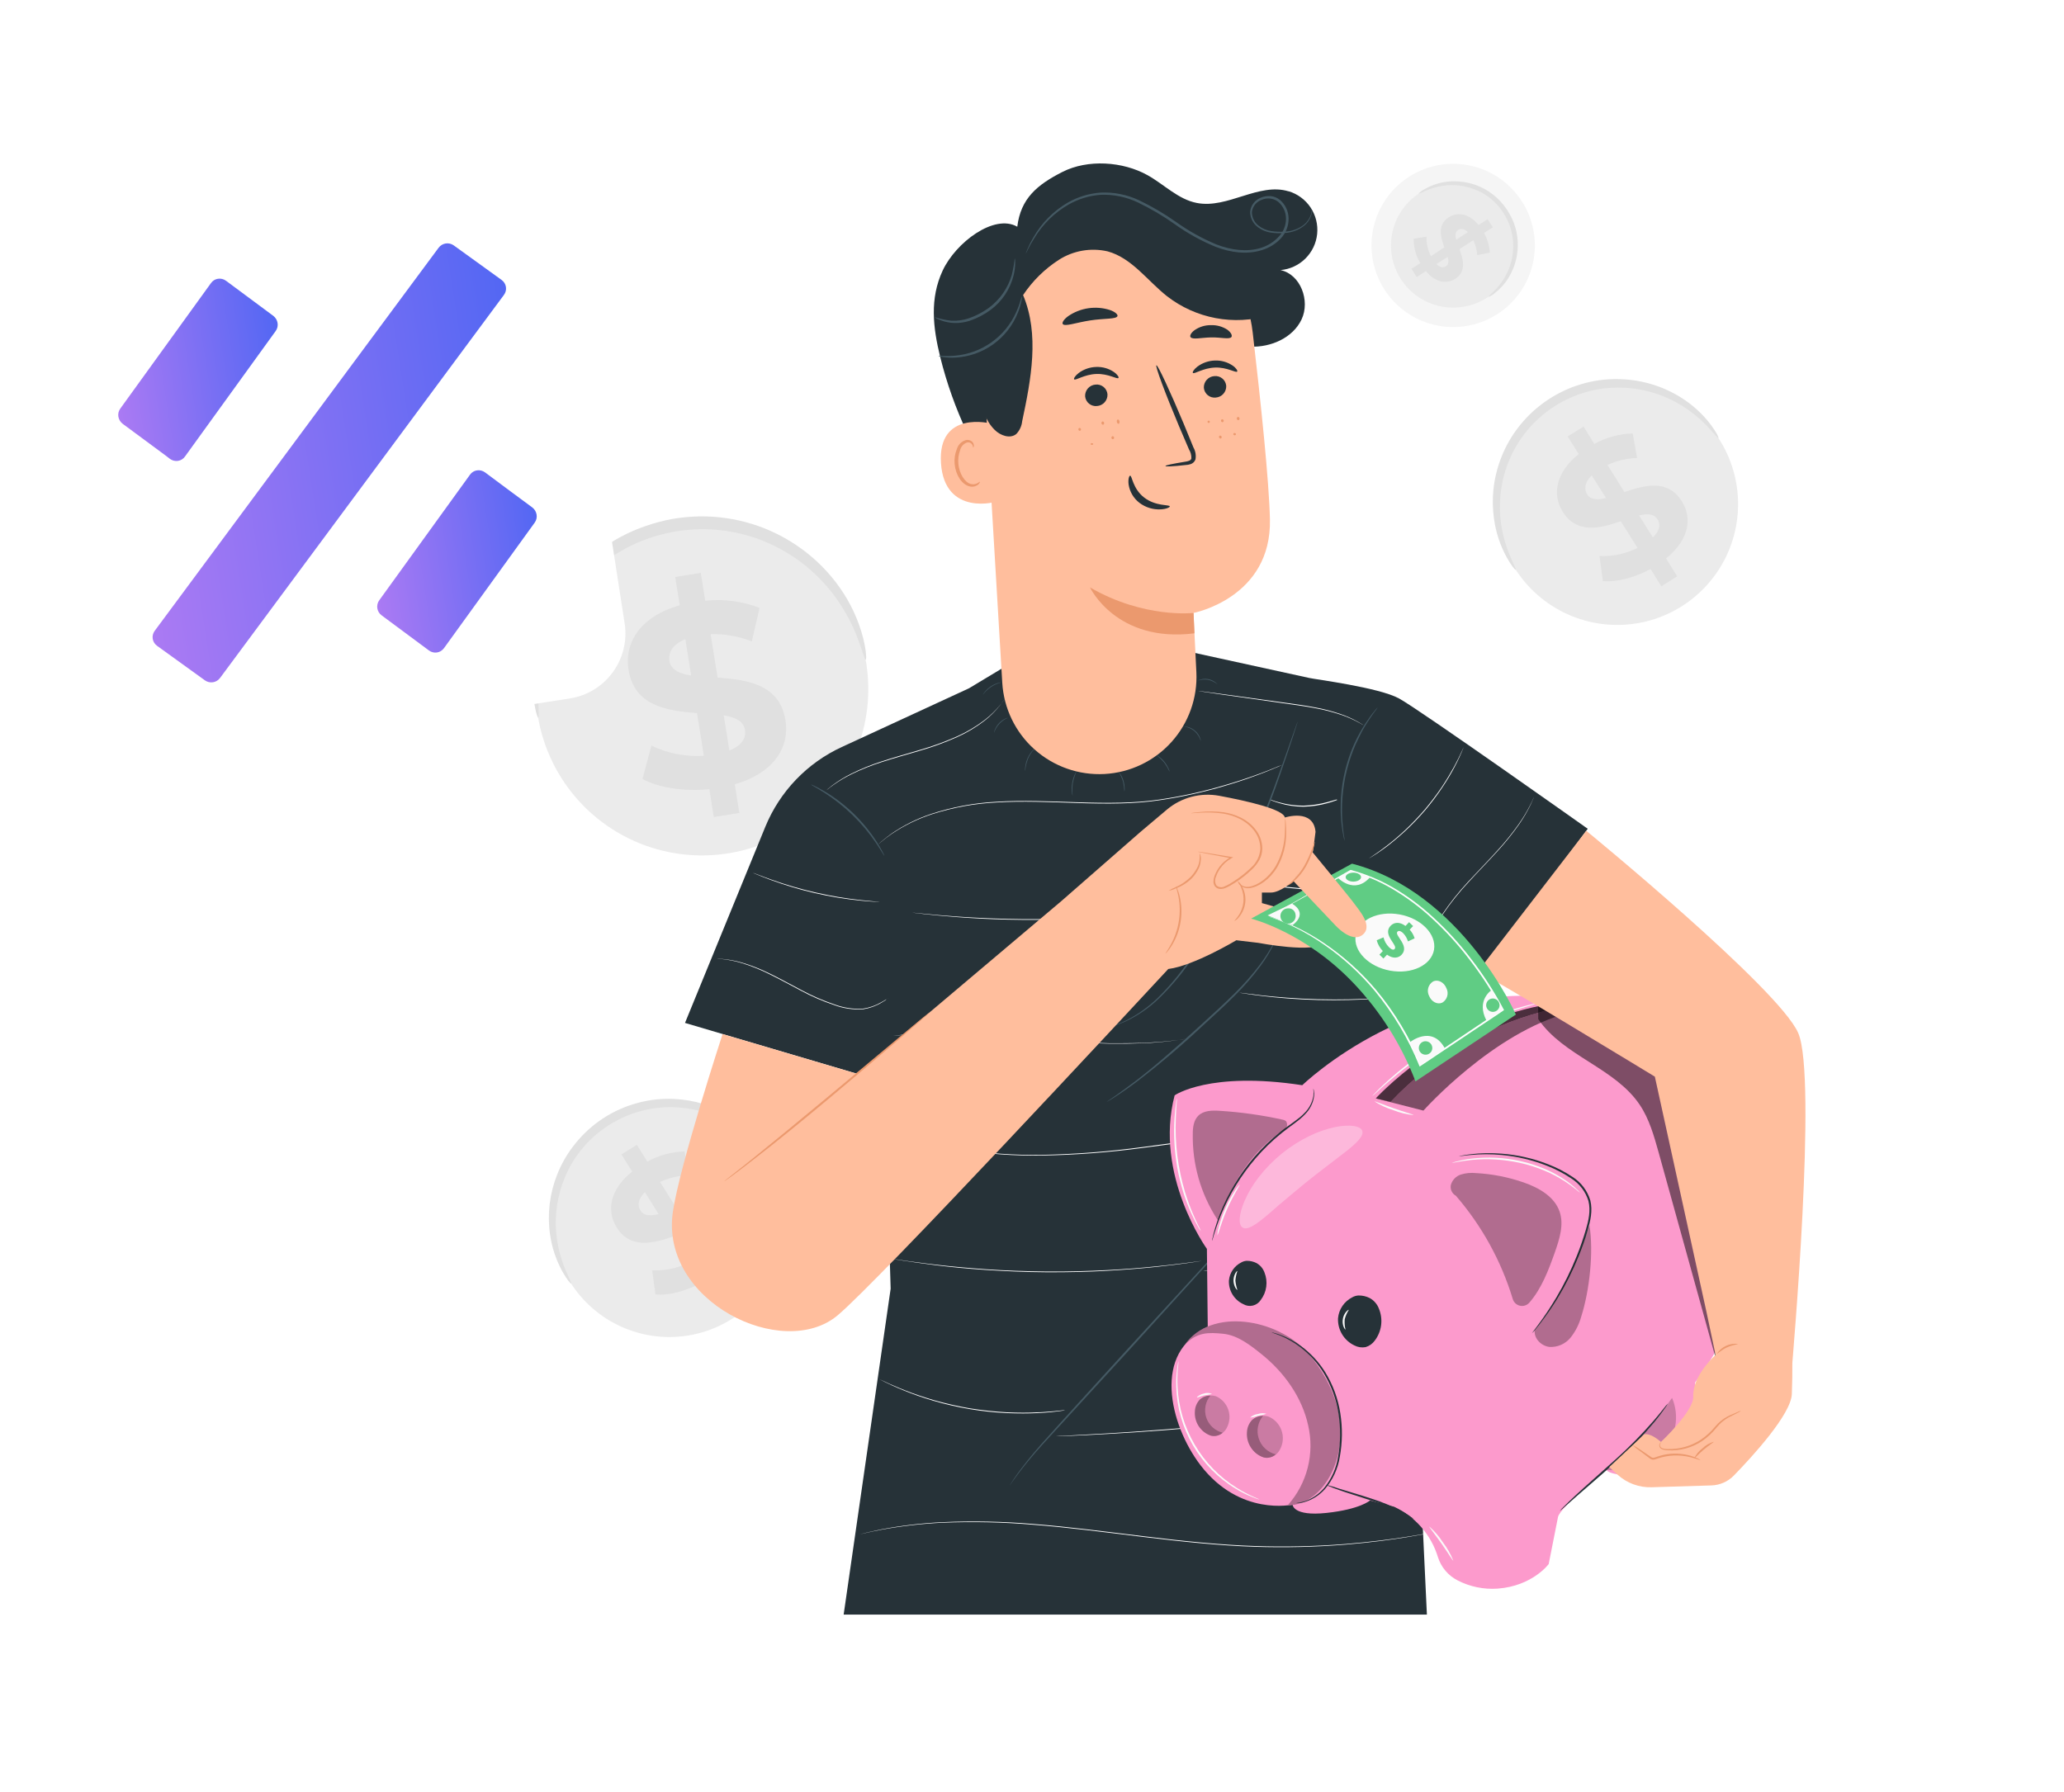 <svg width="502" height="436" viewBox="0 0 502 436" fill="none" xmlns="http://www.w3.org/2000/svg">
    <g filter="url(#filter0_d_2370_6571)">
        <path d="M223.248 159.925C224.782 170.316 223.2 180.929 218.7 190.421C214.201 199.913 206.986 207.856 197.97 213.246C188.954 218.636 178.542 221.231 168.051 220.7C157.56 220.17 147.463 216.54 139.036 210.269C130.609 203.998 124.232 195.367 120.712 185.471C117.192 175.574 116.687 164.855 119.261 154.671C121.836 144.487 127.373 135.296 135.173 128.26C142.973 121.225 152.685 116.661 163.08 115.148C176.996 113.107 191.153 116.678 202.437 125.075C213.721 133.473 221.206 146.008 223.248 159.925Z" fill="white"/>
    </g>
    <path d="M210.753 161.747C211.92 169.666 210.713 177.753 207.282 184.984C203.852 192.216 198.354 198.268 191.483 202.373C184.612 206.479 176.677 208.454 168.683 208.048C160.69 207.643 152.996 204.875 146.576 200.095C140.156 195.315 135.298 188.738 132.617 181.196C129.937 173.654 129.554 165.486 131.517 157.727C133.48 149.967 137.701 142.964 143.645 137.605C149.59 132.245 156.991 128.769 164.912 127.617C170.163 126.848 175.514 127.12 180.66 128.419C185.805 129.718 190.645 132.018 194.902 135.187C199.158 138.356 202.749 142.333 205.469 146.89C208.189 151.448 209.984 156.496 210.753 161.747Z" fill="#EBEBEB"/>
    <path d="M210.551 160.492C210.316 160.492 209.889 158.8 208.807 155.835C207.284 151.66 205.125 147.745 202.407 144.229C200.529 141.834 198.395 139.653 196.041 137.724C193.345 135.53 190.376 133.695 187.208 132.265C185.501 131.483 183.737 130.83 181.932 130.312C180.058 129.756 178.142 129.351 176.203 129.1C174.201 128.822 172.181 128.702 170.16 128.742C168.076 128.792 165.998 128.994 163.943 129.344C161.894 129.724 159.875 130.248 157.9 130.913C155.984 131.575 154.121 132.383 152.328 133.329C150.596 134.241 148.938 135.284 147.366 136.451C145.852 137.556 144.423 138.774 143.093 140.096C140.611 142.522 138.454 145.259 136.676 148.24C135.132 150.86 133.881 153.64 132.943 156.533C131.603 160.763 130.923 165.175 130.929 169.613C130.929 172.778 131.13 174.548 130.929 174.592C130.728 174.635 130.144 172.918 129.769 169.674C129.281 165.055 129.659 160.385 130.885 155.905C131.727 152.79 132.936 149.787 134.487 146.958C136.284 143.699 138.513 140.699 141.114 138.038C142.514 136.588 144.027 135.253 145.64 134.044C147.308 132.76 149.078 131.614 150.933 130.617C152.858 129.589 154.861 128.714 156.923 128.001C159.047 127.255 161.225 126.672 163.437 126.257C165.653 125.878 167.895 125.665 170.143 125.62C172.325 125.59 174.506 125.733 176.665 126.048C178.751 126.35 180.81 126.816 182.822 127.443C184.752 128.022 186.632 128.754 188.446 129.632C191.806 131.237 194.933 133.29 197.742 135.736C200.171 137.858 202.34 140.261 204.203 142.895C206.896 146.681 208.86 150.937 209.993 155.443C210.752 158.652 210.752 160.448 210.551 160.492Z" fill="#E0E0E0"/>
    <path d="M178.707 190.785L179.823 197.761L173.614 198.755L172.524 191.988C166.316 192.599 160.107 191.613 156.261 189.494L158.433 181.376C162.4 183.29 166.795 184.143 171.19 183.852L169.525 173.476C162.365 172.909 154.291 171.836 152.869 162.951C151.814 156.367 155.695 149.949 165.33 147.255L164.223 140.357L170.44 139.363L171.521 146.13C176.004 145.663 180.533 146.26 184.741 147.874L182.857 156.018C179.667 154.775 176.261 154.182 172.838 154.274L174.53 164.834C181.68 165.349 189.633 166.43 191.037 175.194C192.101 181.699 188.273 188.047 178.707 190.785ZM168.103 164.32L166.691 155.495C163.516 156.768 162.496 158.782 162.828 160.832C163.159 162.881 165.226 163.936 168.103 164.32ZM181.183 177.583C180.834 175.403 178.846 174.513 176.021 174.008L177.399 182.588C180.398 181.376 181.506 179.571 181.183 177.583Z" fill="#E0E0E0"/>
    <g filter="url(#filter1_d_2370_6571)">
        <path d="M426.293 102.582C430.265 109.101 432.215 116.651 431.894 124.278C431.573 131.906 428.997 139.266 424.491 145.428C419.985 151.59 413.752 156.277 406.581 158.895C399.411 161.513 391.624 161.945 384.208 160.136C376.792 158.327 370.079 154.358 364.919 148.732C359.76 143.106 356.385 136.075 355.223 128.53C354.061 120.986 355.163 113.266 358.391 106.348C361.618 99.43 366.826 93.625 373.354 89.668C382.087 84.361 392.57 82.74 402.498 85.162C412.426 87.584 420.985 93.85 426.293 102.582Z" fill="white"/>
    </g>
    <path d="M418.444 107.343C421.469 112.311 422.953 118.064 422.707 123.875C422.462 129.686 420.498 135.293 417.064 139.988C413.63 144.682 408.881 148.252 403.417 150.246C397.953 152.241 392.021 152.569 386.37 151.19C380.72 149.812 375.606 146.788 371.674 142.501C367.743 138.215 365.172 132.858 364.286 127.11C363.4 121.362 364.24 115.48 366.698 110.209C369.157 104.937 373.123 100.514 378.097 97.498C381.392 95.495 385.05 94.16 388.861 93.57C392.673 92.981 396.563 93.148 400.31 94.062C404.057 94.976 407.587 96.62 410.698 98.898C413.81 101.177 416.442 104.047 418.444 107.343Z" fill="#EBEBEB"/>
    <path d="M417.956 106.558C417.808 106.654 417.032 105.617 415.463 103.942C413.262 101.581 410.709 99.575 407.894 97.995C405.96 96.921 403.913 96.067 401.79 95.449C399.365 94.745 396.859 94.358 394.334 94.298C391.548 94.222 388.765 94.557 386.076 95.292C384.657 95.679 383.269 96.175 381.925 96.774C379.15 98.002 376.589 99.665 374.339 101.701C373.245 102.687 372.228 103.753 371.296 104.893C370.397 105.992 369.584 107.158 368.863 108.381C368.166 109.553 367.554 110.774 367.032 112.034C366.065 114.37 365.403 116.82 365.061 119.324C364.771 121.516 364.721 123.732 364.913 125.934C365.216 129.147 366.013 132.294 367.276 135.265C368.148 137.383 368.811 138.508 368.662 138.604C368.514 138.7 367.66 137.732 366.491 135.648C364.862 132.691 363.797 129.456 363.352 126.109C363.032 123.797 362.988 121.455 363.221 119.133C363.501 116.442 364.143 113.802 365.131 111.285C365.654 109.919 366.287 108.598 367.023 107.334C368.578 104.625 370.547 102.174 372.857 100.071C374.067 98.974 375.362 97.974 376.728 97.08C378.102 96.194 379.542 95.415 381.036 94.751C382.489 94.114 383.991 93.592 385.527 93.191C387.005 92.796 388.513 92.522 390.035 92.371C391.483 92.224 392.941 92.183 394.395 92.249C399.458 92.446 404.384 93.948 408.696 96.609C411.57 98.377 414.09 100.666 416.125 103.358C417.547 105.276 418.07 106.489 417.956 106.558Z" fill="#E0E0E0"/>
    <path d="M405.208 135.849L407.928 140.209L404.057 142.633L401.441 138.413C397.464 140.584 393.026 141.683 389.852 141.351L389.023 135.247C392.221 135.404 395.406 134.732 398.267 133.294L394.212 126.815C389.259 128.472 383.556 130.041 380.085 124.495C377.513 120.388 378.289 114.999 383.975 110.465L381.28 106.166L385.152 103.768L387.768 107.997C390.635 106.417 393.835 105.539 397.107 105.433L398.162 111.415C395.676 111.497 393.23 112.072 390.968 113.107L395.093 119.699C400.028 118.016 405.652 116.49 409.045 121.949C411.626 125.978 410.858 131.306 405.208 135.849ZM390.61 121.147L387.122 115.645C385.378 117.389 385.248 119.028 386.05 120.31C386.852 121.592 388.64 121.679 390.637 121.147H390.61ZM403.124 126.318C402.252 124.958 400.691 124.923 398.659 125.385L402.008 130.739C403.708 129.1 403.926 127.556 403.15 126.318H403.124Z" fill="#E0E0E0"/>
    <g filter="url(#filter2_d_2370_6571)">
        <path d="M194.699 277.374C198.542 283.684 200.427 290.992 200.116 298.374C199.804 305.756 197.309 312.879 192.948 318.842C188.586 324.806 182.553 329.341 175.613 331.874C168.672 334.408 161.136 334.825 153.959 333.074C146.781 331.322 140.284 327.481 135.291 322.036C130.297 316.591 127.031 309.786 125.906 302.484C124.781 295.182 125.848 287.71 128.971 281.015C132.094 274.319 137.133 268.7 143.451 264.87C147.637 262.325 152.283 260.63 157.124 259.882C161.965 259.133 166.906 259.345 171.665 260.506C176.424 261.668 180.908 263.755 184.86 266.649C188.812 269.543 192.155 273.188 194.699 277.374Z" fill="white"/>
    </g>
    <path d="M187.103 281.979C190.035 286.788 191.475 292.358 191.239 297.986C191.003 303.613 189.104 309.044 185.78 313.591C182.456 318.138 177.858 321.597 172.568 323.529C167.277 325.462 161.532 325.781 156.06 324.447C150.588 323.113 145.635 320.185 141.828 316.035C138.02 311.884 135.53 306.697 134.672 301.131C133.814 295.564 134.627 289.868 137.008 284.764C139.389 279.66 143.23 275.376 148.047 272.456C154.489 268.542 162.222 267.347 169.546 269.132C176.87 270.918 183.185 275.539 187.103 281.979Z" fill="#EBEBEB"/>
    <path d="M186.632 281.22C186.493 281.316 185.76 280.348 184.217 278.682C182.085 276.399 179.614 274.458 176.892 272.927C175.021 271.89 173.041 271.062 170.988 270.459C168.636 269.78 166.207 269.405 163.759 269.343C162.44 269.31 161.12 269.371 159.809 269.526C158.445 269.683 157.095 269.946 155.772 270.311C154.398 270.685 153.054 271.163 151.752 271.741C150.419 272.351 149.128 273.05 147.889 273.834C146.665 274.643 145.499 275.538 144.401 276.511C143.344 277.467 142.362 278.502 141.462 279.607C140.59 280.67 139.8 281.798 139.099 282.981C138.432 284.114 137.849 285.294 137.355 286.513C135.585 290.764 134.875 295.382 135.289 299.968C135.576 303.08 136.347 306.127 137.573 309.002C138.445 311.051 139.056 312.15 138.916 312.237C138.777 312.324 137.948 311.365 136.815 309.377C135.232 306.518 134.194 303.389 133.754 300.151C133.088 295.288 133.689 290.335 135.498 285.772C136.56 283.064 138.03 280.535 139.858 278.273C140.817 277.07 141.87 275.944 143.006 274.907C145.348 272.773 148.022 271.035 150.924 269.762C152.335 269.146 153.793 268.642 155.284 268.253C158.093 267.515 160.997 267.206 163.899 267.338C168.802 267.542 173.57 269.011 177.738 271.602C180.521 273.316 182.961 275.534 184.932 278.142C186.231 279.99 186.745 281.15 186.632 281.22Z" fill="#E0E0E0"/>
    <path d="M174.319 309.56L176.935 313.763L173.177 316.109L170.64 312.045C166.785 314.138 162.495 315.211 159.417 314.888L158.615 309.019C161.711 309.177 164.794 308.525 167.561 307.127L163.664 300.84C158.868 302.436 153.348 303.953 149.991 298.59C147.497 294.614 148.247 289.391 153.758 285.004L151.142 280.845L154.891 278.491L157.446 282.58C160.224 281.048 163.327 280.199 166.498 280.104L167.509 285.894C165.097 285.967 162.725 286.524 160.533 287.533L164.527 293.908C169.297 292.277 174.747 290.803 178.06 296.088C180.502 300.02 179.761 305.2 174.319 309.56ZM160.176 295.346L156.845 290.018C155.101 291.762 155.031 293.297 155.807 294.535C156.583 295.774 158.205 295.861 160.176 295.346ZM172.288 300.352C171.468 299.035 169.933 299.009 167.928 299.48L171.163 304.651C172.837 303.037 173.055 301.546 172.296 300.352H172.288Z" fill="#E0E0E0"/>
    <path d="M364.068 76.483C360.748 78.588 356.878 79.661 352.949 79.565C349.019 79.47 345.206 78.211 341.992 75.947C338.778 73.684 336.309 70.518 334.895 66.85C333.482 63.182 333.188 59.177 334.052 55.342C334.916 51.508 336.898 48.015 339.747 45.307C342.597 42.6 346.185 40.798 350.059 40.131C353.933 39.464 357.918 39.961 361.509 41.559C365.1 43.158 368.136 45.786 370.233 49.111C371.625 51.313 372.571 53.768 373.015 56.335C373.459 58.903 373.392 61.532 372.82 64.074C372.247 66.616 371.18 69.02 369.678 71.149C368.176 73.278 366.27 75.091 364.068 76.483Z" fill="#F5F5F5"/>
    <path d="M361.546 72.489C359.016 74.092 356.067 74.909 353.073 74.835C350.079 74.762 347.174 73.802 344.725 72.076C342.277 70.351 340.395 67.939 339.319 65.144C338.242 62.349 338.018 59.297 338.677 56.375C339.335 53.453 340.845 50.792 343.016 48.729C345.187 46.666 347.921 45.293 350.873 44.784C353.824 44.275 356.86 44.653 359.597 45.87C362.334 47.088 364.648 49.09 366.246 51.622C367.308 53.301 368.029 55.172 368.368 57.13C368.706 59.087 368.656 61.092 368.22 63.03C367.783 64.968 366.969 66.8 365.824 68.424C364.679 70.047 363.225 71.428 361.546 72.489Z" fill="#EBEBEB"/>
    <path d="M361.939 72.237C361.895 72.158 362.418 71.748 363.273 70.92C364.468 69.766 365.477 68.433 366.264 66.97C366.798 65.964 367.219 64.902 367.52 63.804C367.86 62.551 368.036 61.258 368.043 59.959C368.055 59.256 368.011 58.553 367.912 57.857C367.815 57.132 367.664 56.415 367.459 55.712C367.246 54.986 366.977 54.278 366.656 53.593C366.32 52.887 365.936 52.205 365.505 51.553C365.065 50.903 364.578 50.285 364.049 49.704C363.533 49.152 362.976 48.639 362.384 48.169C361.809 47.716 361.199 47.308 360.561 46.949C359.954 46.609 359.321 46.318 358.669 46.077C357.454 45.605 356.186 45.286 354.893 45.126C353.763 45 352.622 45 351.492 45.126C349.839 45.307 348.223 45.746 346.705 46.425C346.152 46.734 345.567 46.983 344.961 47.166C345.377 46.684 345.892 46.294 346.47 46.024C347.973 45.147 349.625 44.556 351.344 44.28C352.538 44.096 353.75 44.055 354.954 44.158C356.339 44.265 357.703 44.558 359.009 45.03C359.718 45.29 360.406 45.605 361.067 45.972C361.757 46.349 362.416 46.78 363.038 47.262C363.686 47.762 364.295 48.31 364.86 48.902C365.428 49.522 365.952 50.18 366.43 50.873C366.914 51.582 367.342 52.329 367.711 53.105C368.064 53.847 368.355 54.617 368.583 55.407C368.8 56.163 368.955 56.936 369.046 57.718C369.136 58.467 369.171 59.222 369.15 59.976C369.082 62.586 368.346 65.135 367.014 67.379C366.129 68.874 364.972 70.19 363.604 71.26C363.126 71.702 362.558 72.035 361.939 72.237Z" fill="#E0E0E0"/>
    <path d="M346.785 65.949L344.57 67.388L343.297 65.4L345.442 64.005C344.356 62.217 343.797 60.158 343.829 58.066L346.942 57.578C346.891 59.227 347.267 60.861 348.032 62.322L351.284 60.168C350.412 57.63 349.54 54.709 352.348 52.869C354.441 51.509 357.223 51.858 359.612 54.744L361.801 53.323L363.083 55.294L360.937 56.68C361.775 58.144 362.256 59.783 362.341 61.467L359.272 62.06C359.197 60.798 358.877 59.563 358.33 58.424L354.973 60.613C355.889 63.133 356.717 66.019 353.944 67.824C351.886 69.141 349.139 68.801 346.785 65.949ZM354.214 58.293L357.022 56.471C356.107 55.599 355.278 55.538 354.607 55.965C353.935 56.392 353.892 57.247 354.179 58.293H354.214ZM351.668 64.79C352.366 64.336 352.366 63.525 352.113 62.479L349.383 64.223C350.212 65.095 351.005 65.199 351.633 64.79H351.668Z" fill="#E0E0E0"/>
    <path d="M386.164 201.615C386.164 201.615 345.451 172.761 340.297 169.927C335.388 167.223 319.805 165.261 318.41 164.921L290.506 158.817L247.883 160.09L235.675 167.441L204.736 181.725C196.304 185.609 189.657 192.545 186.136 201.136L166.604 248.843L215.113 263.178L216.621 313.501L205.19 392.784H347.046L339.905 240.838L354.676 244.09L386.164 201.615Z" fill="#263238"/>
    <path d="M215.984 242.913C215.984 242.913 215.47 243.288 214.484 243.863C213.096 244.707 211.555 245.27 209.95 245.52C207.546 245.689 205.134 245.338 202.878 244.491C200.096 243.565 197.4 242.398 194.821 241.003C192.056 239.564 189.467 238.108 187.042 236.94C184.905 235.872 182.682 234.982 180.398 234.28C178.855 233.816 177.273 233.495 175.672 233.321C175.105 233.26 174.669 233.234 174.364 233.225H173.91C174.492 233.204 175.075 233.224 175.654 233.286C177.263 233.417 178.856 233.709 180.407 234.158C182.704 234.838 184.938 235.713 187.086 236.774C189.528 237.943 192.118 239.39 194.882 240.838C197.453 242.223 200.137 243.39 202.904 244.326C205.129 245.165 207.506 245.525 209.88 245.381C211.471 245.147 213.002 244.608 214.388 243.794C214.885 243.515 215.26 243.288 215.522 243.131C215.784 242.974 215.984 242.913 215.984 242.913Z" fill="white"/>
    <path d="M213.909 219.404H213.586L212.662 219.36C211.859 219.317 210.7 219.229 209.27 219.09C201.82 218.34 194.496 216.652 187.47 214.067C186.118 213.57 185.037 213.143 184.295 212.829L183.423 212.463L183.127 212.323L183.441 212.428L184.313 212.759C185.063 213.056 186.153 213.466 187.504 213.945C194.549 216.466 201.866 218.148 209.304 218.959C210.726 219.116 211.92 219.229 212.679 219.291L213.603 219.369L213.909 219.404Z" fill="white"/>
    <path d="M244.403 169.927C244.403 169.927 244.036 170.52 243.269 171.514C242.175 172.91 240.919 174.171 239.528 175.272C237.445 176.886 235.176 178.244 232.77 179.318C229.826 180.635 226.793 181.742 223.693 182.632C220.405 183.608 217.266 184.472 214.449 185.396C211.945 186.189 209.503 187.165 207.142 188.317C205.551 189.092 204.029 189.999 202.59 191.029C202.067 191.378 201.718 191.7 201.439 191.901C201.16 192.102 201.029 192.198 201.029 192.198C201.029 192.198 201.544 191.727 202.547 190.968C203.977 189.917 205.494 188.989 207.081 188.195C209.443 187.03 211.889 186.042 214.397 185.239C217.214 184.297 220.362 183.434 223.64 182.457C226.733 181.572 229.76 180.474 232.7 179.17C235.097 178.103 237.361 176.763 239.45 175.176C240.856 174.099 242.134 172.864 243.26 171.496C243.67 171.025 243.923 170.624 244.132 170.354C244.342 170.084 244.403 169.927 244.403 169.927Z" fill="white"/>
    <path d="M331.647 176.423C331.647 176.423 331.516 176.362 331.272 176.222C331.027 176.083 330.696 175.874 330.225 175.638C328.927 174.946 327.574 174.362 326.179 173.894C324.105 173.198 321.984 172.653 319.831 172.264C317.407 171.801 314.712 171.444 311.887 171.043L297.429 168.994L293.069 168.348L291.875 168.165L291.465 168.087L291.883 168.13L293.078 168.279L297.438 168.863L311.905 170.86C314.73 171.252 317.424 171.618 319.857 172.089C322.013 172.485 324.135 173.045 326.205 173.763C327.605 174.247 328.959 174.854 330.251 175.577C331.176 176.092 331.647 176.423 331.647 176.423Z" fill="white"/>
    <path d="M311.904 186.05C311.904 186.05 311.581 186.207 310.962 186.477C310.343 186.748 309.418 187.14 308.224 187.62C305.826 188.57 302.329 189.887 297.899 191.177C292.716 192.714 287.43 193.879 282.081 194.665C276.038 195.59 269.298 195.59 262.278 195.354C255.258 195.119 248.535 194.822 242.449 195.206C237.057 195.467 231.724 196.441 226.587 198.101C223.127 199.239 219.84 200.85 216.821 202.888C215.783 203.638 214.972 204.231 214.466 204.685C213.961 205.138 213.664 205.339 213.664 205.339C213.664 205.339 213.926 205.094 214.44 204.658C214.955 204.222 215.739 203.595 216.786 202.827C219.794 200.76 223.079 199.128 226.544 197.979C231.689 196.299 237.034 195.311 242.44 195.04C248.544 194.648 255.25 194.944 262.278 195.171C269.306 195.398 276.03 195.415 282.064 194.5C287.406 193.712 292.686 192.546 297.864 191.012C302.285 189.738 305.791 188.439 308.198 187.524C309.401 187.053 310.325 186.652 310.944 186.407L311.904 186.05Z" fill="white"/>
    <path d="M325.263 194.578C325.216 194.613 325.163 194.639 325.106 194.657L324.644 194.822C324.243 194.97 323.659 195.162 322.9 195.372C320.99 195.917 319.017 196.21 317.032 196.244C315.043 196.245 313.065 195.952 311.163 195.372C310.43 195.154 309.846 194.953 309.419 194.796L308.966 194.613L308.809 194.534H308.983L309.445 194.683C309.846 194.822 310.43 195.005 311.189 195.206C313.088 195.735 315.051 195.999 317.023 195.991C318.998 195.934 320.959 195.641 322.865 195.119C323.589 194.918 324.182 194.752 324.609 194.622L325.071 194.491L325.263 194.578Z" fill="white"/>
    <path d="M297.751 219.256C297.751 219.256 293.565 220.128 286.738 221.157C283.319 221.671 279.239 222.177 274.695 222.63C270.152 223.084 265.103 223.424 259.871 223.624C254.639 223.825 249.582 223.807 245.047 223.712C240.513 223.616 236.327 223.371 232.927 223.11C226.038 222.587 221.809 222.011 221.809 222.011L222.576 222.072L224.791 222.29C226.709 222.491 229.491 222.735 232.935 222.979C236.38 223.223 240.487 223.424 245.047 223.537C249.608 223.65 254.639 223.624 259.871 223.441C265.103 223.258 270.135 222.883 274.695 222.465C279.256 222.046 283.319 221.523 286.738 221.026C290.156 220.529 292.911 220.093 294.812 219.753L297.001 219.369L297.751 219.256Z" fill="white"/>
    <path d="M331.898 216.779H331.584H330.712C329.919 216.779 328.777 216.779 327.364 216.779C324.539 216.779 320.632 216.666 316.342 216.3C312.052 215.933 308.171 215.349 305.398 214.843C304.003 214.599 302.887 214.373 302.111 214.207L301.239 214.015L300.934 213.937H301.248L302.12 214.093L305.407 214.678C308.189 215.149 312.052 215.707 316.342 216.073C320.632 216.439 324.539 216.561 327.355 216.605H330.704H331.576L331.898 216.779Z" fill="white"/>
    <path d="M288.361 252.723C288.361 252.723 288.108 252.775 287.646 252.836L285.588 253.124C284.716 253.255 283.6 253.403 282.318 253.49C281.036 253.578 279.589 253.752 277.958 253.778C276.327 253.804 274.583 253.926 272.726 253.892C271.775 253.892 270.799 253.892 269.787 253.892L266.674 253.787C262.41 253.621 257.736 253.299 252.836 252.915C247.935 252.531 243.244 252.043 239.014 251.79C234.785 251.537 230.931 251.345 227.678 251.398H225.385L223.336 251.502C222.063 251.555 220.955 251.616 220.066 251.729L217.999 251.93L217.275 251.991C217.275 251.991 217.528 251.947 217.999 251.895L220.057 251.65C220.929 251.528 222.054 251.467 223.336 251.398L225.385 251.284H227.678C230.905 251.223 234.75 251.38 239.014 251.642C243.278 251.903 247.935 252.339 252.836 252.749C257.736 253.159 262.428 253.499 266.665 253.682L269.77 253.796C270.781 253.796 271.758 253.796 272.708 253.796C274.601 253.796 276.362 253.752 277.94 253.708C279.519 253.665 281.001 253.517 282.3 253.438C283.6 253.36 284.672 253.229 285.57 253.107L287.628 252.854L288.361 252.723Z" fill="white"/>
    <path d="M339.677 242.486L339.293 242.547L338.177 242.66C337.218 242.765 335.814 242.878 334.087 243C330.599 243.236 325.829 243.401 320.536 243.271C315.243 243.14 310.456 242.704 307.012 242.285C305.268 242.076 303.899 241.884 302.939 241.736L301.841 241.561L301.457 241.483L301.841 241.527L302.948 241.666C303.907 241.797 305.303 241.971 307.029 242.163C310.474 242.547 315.243 242.948 320.536 243.087C325.829 243.227 330.617 243.087 334.079 242.869C335.823 242.773 337.209 242.669 338.177 242.59L339.284 242.503L339.677 242.486Z" fill="white"/>
    <path d="M340.296 274.174L339.023 274.105C338.151 274.105 336.957 273.93 335.37 273.887C332.196 273.721 327.6 273.686 321.923 273.965C316.247 274.244 309.524 274.915 302.077 275.901C294.63 276.886 286.468 278.168 277.896 279.249C269.8 280.341 261.648 280.961 253.48 281.107C246.82 281.22 240.164 280.739 233.59 279.668C229.159 278.937 224.799 277.835 220.553 276.372C219.795 276.136 219.141 275.883 218.574 275.657L217.126 275.081C216.35 274.776 215.949 274.602 215.949 274.602L217.144 275.046L218.591 275.604C219.158 275.831 219.821 276.075 220.58 276.311C224.828 277.745 229.189 278.824 233.616 279.537C240.183 280.586 246.83 281.056 253.48 280.941C261.649 280.777 269.801 280.142 277.896 279.04C286.485 277.933 294.647 276.659 302.103 275.7C309.558 274.741 316.264 274.096 321.923 273.808C326.403 273.579 330.89 273.579 335.37 273.808C338.544 273.991 340.296 274.174 340.296 274.174Z" fill="white"/>
    <path d="M292.345 306.735C292.345 306.735 288.151 307.45 281.315 308.182C277.905 308.548 273.824 308.88 269.29 309.141C264.755 309.403 259.75 309.525 254.509 309.499C249.269 309.473 244.272 309.229 239.738 308.932C235.203 308.636 231.131 308.217 227.721 307.799C220.894 306.927 216.717 306.194 216.717 306.194L217.484 306.29L219.673 306.613C220.615 306.761 221.783 306.927 223.161 307.092C224.539 307.258 226.056 307.493 227.756 307.668C231.175 308.069 235.247 308.453 239.772 308.766C244.298 309.08 249.295 309.264 254.535 309.316C259.776 309.368 264.773 309.202 269.307 308.976C273.842 308.749 277.914 308.409 281.332 308.051C283.076 307.894 284.585 307.694 285.936 307.546C287.288 307.397 288.456 307.24 289.424 307.11L291.613 306.822L292.345 306.735Z" fill="white"/>
    <path d="M339.809 300.491C339.809 300.491 339.643 300.552 339.338 300.639L338.004 301.049C336.836 301.398 335.144 301.878 333.042 302.444C328.848 303.569 322.997 304.965 316.474 306.159C309.952 307.354 303.979 308.13 299.653 308.566C297.491 308.784 295.738 308.932 294.526 309.019L293.131 309.115H292.643L293.122 309.054L294.517 308.923C295.729 308.819 297.482 308.644 299.636 308.409C303.996 307.938 309.917 307.153 316.439 305.959C322.962 304.764 328.804 303.386 333.007 302.288C335.109 301.747 336.801 301.285 337.969 300.953L339.321 300.578L339.809 300.491Z" fill="white"/>
    <path d="M259.078 343.088C256.831 343.437 254.566 343.662 252.294 343.76C250.193 343.873 247.681 343.882 244.891 343.76C238.844 343.47 232.852 342.467 227.041 340.769C224.364 339.975 221.992 339.147 220.065 338.353C217.951 337.514 215.881 336.565 213.865 335.511L214.301 335.703L215.531 336.269C216.063 336.522 216.717 336.827 217.493 337.141C218.269 337.455 219.123 337.856 220.109 338.223C222.062 339.007 224.469 339.818 227.085 340.603C229.99 341.424 232.935 342.093 235.909 342.609C238.888 343.08 241.889 343.4 244.9 343.568C247.681 343.69 250.184 343.699 252.286 343.568C253.341 343.568 254.291 343.455 255.128 343.402C255.965 343.35 256.672 343.272 257.265 343.21L258.608 343.071L259.078 343.088Z" fill="white"/>
    <path d="M342.964 340.865L342.092 341.022L339.598 341.423C337.436 341.763 334.296 342.242 330.416 342.792C322.655 343.899 311.904 345.277 300.001 346.463C288.098 347.649 277.276 348.399 269.481 348.835C265.565 349.053 262.391 349.21 260.203 349.297L257.683 349.393H256.811L257.683 349.341L260.203 349.21L269.472 348.695C277.32 348.224 288.098 347.44 299.992 346.262C311.886 345.085 322.664 343.725 330.407 342.652L339.598 341.336L342.092 340.969L342.964 340.865Z" fill="white"/>
    <path d="M347.533 372.981C347.533 372.981 345.632 373.382 342.153 373.948C338.674 374.515 333.634 375.222 327.329 375.745C319.977 376.344 312.597 376.525 305.224 376.285C296.896 376.015 287.784 375.082 278.253 373.914C268.722 372.745 259.636 371.568 251.343 370.923C243.998 370.289 236.621 370.123 229.255 370.426C224.282 370.657 219.329 371.222 214.431 372.117C212.687 372.449 211.362 372.728 210.464 372.946L209.086 373.26C209.086 373.26 209.557 373.129 210.455 372.911C211.353 372.693 212.687 372.396 214.414 372.039C219.309 371.113 224.262 370.531 229.238 370.295C236.605 369.964 243.986 370.113 251.334 370.739C259.644 371.385 268.722 372.562 278.253 373.73C287.784 374.899 296.896 375.832 305.215 376.102C312.581 376.354 319.956 376.188 327.303 375.605C333.573 375.099 338.639 374.411 342.127 373.861C343.871 373.582 345.214 373.364 346.129 373.199L347.533 372.981Z" fill="white"/>
    <path d="M373.118 193.811C373.118 193.811 372.865 194.5 372.298 195.703C371.481 197.395 370.53 199.019 369.455 200.56C367.856 202.838 366.109 205.008 364.223 207.056C362.113 209.393 359.689 211.852 357.247 214.521C354.916 217.003 352.787 219.668 350.882 222.491C349.329 224.798 348.073 227.291 347.141 229.911C346.506 231.697 346.093 233.554 345.911 235.44C345.824 236.094 345.85 236.617 345.824 236.966C345.798 237.315 345.824 237.498 345.824 237.498C345.801 236.809 345.818 236.118 345.876 235.431C346.026 233.552 346.416 231.7 347.036 229.92C347.956 227.285 349.208 224.776 350.76 222.456C352.665 219.617 354.797 216.937 357.134 214.442C359.593 211.783 362.026 209.324 364.11 206.995C365.991 204.956 367.738 202.798 369.342 200.534C370.428 199.007 371.393 197.398 372.228 195.72C372.542 195.127 372.725 194.648 372.882 194.334C373.039 194.02 373.118 193.811 373.118 193.811Z" fill="white"/>
    <path d="M332.955 208.835L333.252 208.617L334.124 208.024C334.891 207.527 335.963 206.76 337.254 205.766C338.545 204.772 340.036 203.533 341.614 202.069C343.315 200.472 344.93 198.787 346.454 197.02C347.958 195.233 349.369 193.37 350.683 191.439C351.869 189.643 352.872 187.951 353.639 186.547C354.406 185.143 354.999 183.931 355.383 183.059L355.828 182.108L355.993 181.777C355.339 183.427 354.593 185.04 353.761 186.608C353.002 188.055 352.017 189.73 350.822 191.526C349.522 193.473 348.113 195.345 346.602 197.133C345.075 198.907 343.45 200.596 341.736 202.191C340.14 203.647 338.649 204.894 337.376 205.87C335.959 206.941 334.483 207.931 332.955 208.835Z" fill="white"/>
    <path d="M270.633 249.61C270.697 249.567 270.768 249.535 270.842 249.514L271.47 249.27C272.037 249.078 272.83 248.729 273.85 248.258C276.687 246.829 279.289 244.977 281.568 242.765C284.927 239.466 287.891 235.787 290.401 231.804C293.551 226.969 296.427 221.962 299.016 216.805C303.661 207.402 307.738 197.729 311.224 187.838C312.593 184.053 313.657 180.966 314.407 178.847L315.279 176.397C315.375 176.135 315.454 175.935 315.515 175.76C315.576 175.586 315.602 175.551 315.602 175.551C315.597 175.628 315.583 175.704 315.558 175.778C315.506 175.952 315.436 176.161 315.358 176.423C315.175 177.025 314.913 177.853 314.573 178.9C313.884 181.045 312.829 184.131 311.521 187.942C308.113 197.883 304.061 207.592 299.391 217.006C296.798 222.177 293.907 227.194 290.732 232.03C288.186 236.024 285.177 239.703 281.768 242.992C279.458 245.203 276.808 247.031 273.92 248.407C273.134 248.77 272.328 249.088 271.505 249.357L270.86 249.558C270.787 249.587 270.711 249.604 270.633 249.61Z" fill="#455A64"/>
    <path d="M269.176 268.061C269.32 267.923 269.477 267.801 269.647 267.695L271.059 266.727C272.271 265.855 274.024 264.626 276.134 263.013C280.364 259.795 285.918 254.99 291.883 249.505C294.882 246.767 297.751 244.177 300.228 241.701C302.442 239.524 304.499 237.193 306.384 234.725C307.648 233.055 308.774 231.285 309.75 229.432C310.116 228.787 310.343 228.255 310.517 227.906C310.6 227.725 310.696 227.55 310.805 227.383C310.761 227.579 310.694 227.769 310.605 227.949C310.448 228.307 310.247 228.821 309.898 229.51C308.979 231.408 307.884 233.215 306.628 234.908C304.778 237.421 302.737 239.788 300.524 241.989C298.048 244.5 295.188 247.099 292.188 249.837C287.131 254.578 281.837 259.06 276.326 263.265C274.19 264.861 272.411 266.065 271.155 266.876C270.536 267.285 270.039 267.573 269.708 267.748C269.538 267.864 269.36 267.969 269.176 268.061Z" fill="#455A64"/>
    <path d="M245.633 361.287L245.737 361.086C245.833 360.947 245.947 360.764 246.086 360.537C246.391 360.049 246.862 359.351 247.49 358.462C248.755 356.718 250.699 354.215 253.263 351.303C258.434 345.495 265.671 337.586 273.65 328.822L294.151 306.456L300.403 299.706L302.147 297.884L302.601 297.422C302.705 297.317 302.758 297.265 302.766 297.274C302.775 297.282 302.723 297.335 302.635 297.448L302.208 297.945L300.569 299.82C299.086 301.459 296.994 303.796 294.421 306.656L274.008 329.119L253.481 351.503C250.865 354.39 248.912 356.831 247.612 358.566C246.958 359.438 246.47 360.119 246.139 360.581L245.764 361.113C245.729 361.177 245.685 361.236 245.633 361.287Z" fill="#455A64"/>
    <path d="M327.043 204.562C326.901 204.13 326.793 203.686 326.72 203.237C326.624 202.81 326.52 202.278 326.441 201.659C326.363 201.04 326.232 200.333 326.197 199.548C326.162 198.764 326.066 197.9 326.075 196.932C326.083 195.964 326.075 195.014 326.145 193.968C326.448 189.449 327.552 185.02 329.406 180.888C329.851 179.946 330.278 179.048 330.731 178.272C331.185 177.496 331.603 176.719 332.048 176.057C332.493 175.394 332.92 174.81 333.251 174.313C333.557 173.874 333.886 173.452 334.237 173.048C334.501 172.687 334.793 172.346 335.109 172.028C334.883 172.425 334.624 172.801 334.333 173.153C334.071 173.502 333.748 173.929 333.417 174.452C333.086 174.975 332.658 175.542 332.275 176.196C331.891 176.85 331.403 177.6 331.01 178.42C330.618 179.24 330.138 180.164 329.737 181.036C327.936 185.148 326.845 189.535 326.511 194.011C326.458 195.04 326.38 196.017 326.397 196.932C326.415 197.848 326.397 198.676 326.467 199.487C326.537 200.298 326.589 200.97 326.65 201.589C326.711 202.208 326.781 202.74 326.851 203.176C326.96 203.631 327.024 204.095 327.043 204.562Z" fill="#455A64"/>
    <path d="M339.731 235.85C339.626 235.85 338.056 232.432 336.243 228.106C334.429 223.781 333.034 220.258 333.138 220.189C334.43 222.71 335.595 225.294 336.626 227.932C337.799 230.515 338.835 233.158 339.731 235.85Z" fill="#455A64"/>
    <path d="M215.112 208.199C215.042 208.242 214.362 206.995 213.08 205.103C209.731 200.163 205.404 195.964 200.366 192.764C198.439 191.544 197.175 190.898 197.21 190.828C197.531 190.922 197.841 191.051 198.134 191.212C198.718 191.482 199.538 191.918 200.532 192.503C203.113 194.043 205.507 195.878 207.665 197.97C209.818 200.07 211.723 202.411 213.342 204.946C213.952 205.923 214.414 206.734 214.702 207.309C214.869 207.591 215.006 207.889 215.112 208.199Z" fill="#455A64"/>
    <path d="M249.339 187.585C249.288 187.296 249.288 187.001 249.339 186.713C249.487 185.074 250.191 183.535 251.335 182.353L251.388 182.3V182.361C251.45 182.483 251.497 182.612 251.527 182.745C251.527 182.745 251.431 182.632 251.309 182.405H251.388C250.822 183.073 250.361 183.823 250.019 184.629C249.656 185.578 249.427 186.572 249.339 187.585Z" fill="#455A64"/>
    <path d="M260.884 193.584C260.773 193.306 260.711 193.011 260.701 192.712C260.625 191.998 260.642 191.277 260.753 190.567C260.864 189.858 261.066 189.166 261.355 188.509C261.459 188.232 261.606 187.973 261.791 187.742C261.397 188.661 261.105 189.62 260.919 190.602C260.801 191.592 260.789 192.591 260.884 193.584Z" fill="#455A64"/>
    <path d="M273.465 192.572C273.425 191.759 273.314 190.951 273.134 190.157C272.891 189.375 272.572 188.619 272.184 187.899C272.358 188.069 272.505 188.267 272.62 188.483C272.921 188.99 273.153 189.536 273.308 190.105C273.459 190.674 273.538 191.26 273.544 191.849C273.56 192.093 273.533 192.338 273.465 192.572Z" fill="#455A64"/>
    <path d="M284.471 187.75C284.101 186.975 283.663 186.234 283.163 185.535C282.605 184.883 281.992 184.279 281.332 183.73C281.569 183.827 281.789 183.959 281.986 184.123C282.478 184.498 282.921 184.935 283.303 185.422C283.683 185.912 283.999 186.448 284.245 187.018C284.359 187.248 284.435 187.496 284.471 187.75Z" fill="#455A64"/>
    <path d="M292.05 180.277C291.77 179.36 291.249 178.535 290.541 177.888C289.806 177.276 288.916 176.88 287.969 176.746C287.969 176.746 288.056 176.746 288.204 176.746C288.413 176.753 288.62 176.779 288.823 176.824C289.503 176.986 290.134 177.309 290.663 177.766C291.194 178.22 291.604 178.798 291.858 179.449C291.94 179.642 291.998 179.844 292.032 180.05C292.048 180.125 292.054 180.201 292.05 180.277Z" fill="#455A64"/>
    <path d="M296.104 166.473C295.434 165.937 294.649 165.561 293.811 165.375C292.96 165.244 292.091 165.316 291.273 165.584C292.061 165.172 292.964 165.035 293.838 165.192C294.713 165.35 295.51 165.795 296.104 166.456V166.473Z" fill="#455A64"/>
    <path d="M241.77 178.28C241.786 178.022 241.848 177.768 241.953 177.531C242.417 176.362 243.295 175.406 244.42 174.845C244.648 174.721 244.896 174.638 245.153 174.601C244.363 174.943 243.653 175.447 243.07 176.081C242.487 176.715 242.044 177.464 241.77 178.28Z" fill="#455A64"/>
    <path d="M239.014 169.09C239.119 168.834 239.266 168.598 239.45 168.392C239.858 167.86 240.35 167.398 240.906 167.023C241.462 166.641 242.074 166.347 242.72 166.151C242.98 166.06 243.254 166.012 243.531 166.011C241.718 166.477 240.122 167.555 239.014 169.063V169.09Z" fill="#455A64"/>
    <path d="M217.336 222.683C217.336 222.683 217.336 222.63 217.283 222.683C217.247 222.772 217.22 222.866 217.205 222.962C217.161 223.232 217.118 223.624 217.065 224.139C216.961 225.159 216.847 226.642 216.725 228.499C216.472 232.17 216.185 237.219 215.914 242.861C215.644 248.503 215.435 253.551 215.313 257.231C215.252 258.975 215.208 260.493 215.173 261.591C215.173 262.062 215.173 262.463 215.121 262.777C215.134 262.913 215.134 263.051 215.121 263.187C215.082 263.054 215.067 262.915 215.077 262.777C215.077 262.455 215.077 262.062 215.077 261.591C215.077 260.562 215.077 259.071 215.077 257.231C215.077 253.551 215.269 248.459 215.548 242.843C215.827 237.228 216.158 232.153 216.49 228.481C216.656 226.641 216.821 225.159 216.978 224.121C217.057 223.616 217.135 223.249 217.205 222.953C217.229 222.848 217.27 222.748 217.327 222.656C217.327 222.578 217.353 222.7 217.336 222.683Z" fill="#263238"/>
    <path d="M313.413 46.547C306.141 44.324 298.589 50.838 291.09 49.373C286.555 48.501 283.137 44.864 279.1 42.615C273.074 39.249 264.546 38.699 258.39 41.83C252.234 44.96 248.249 48.291 247.42 55.154C241.813 51.936 232.465 58.991 229.283 65.801C226.1 72.611 226.893 79.64 228.698 86.938C231.834 99.527 237.41 111.377 245.109 121.818C245.789 122.743 246.853 123.763 247.908 123.275C248.234 123.047 248.501 122.746 248.689 122.396C248.877 122.046 248.98 121.657 248.99 121.26C250.062 114.589 249.216 107.779 248.632 101.047C248.048 94.316 247.76 87.374 249.897 80.991C252.033 74.608 257.047 68.731 263.674 67.423C268.575 66.455 273.659 68.042 278.01 70.493C282.361 72.943 286.189 76.204 290.331 78.986C294.473 81.767 299.13 84.113 304.118 84.322C309.105 84.532 314.459 82.195 316.578 77.678C318.697 73.161 316.326 66.743 311.442 65.705C313.716 65.506 315.85 64.521 317.476 62.919C319.102 61.317 320.119 59.198 320.353 56.927C320.586 54.657 320.021 52.375 318.754 50.476C317.488 48.577 315.599 47.179 313.413 46.521V46.547Z" fill="#263238"/>
    <path d="M290.977 163.526L290.27 149.112C290.27 149.112 309.297 145.467 308.87 126.327C308.661 117.092 306.673 98.091 304.684 80.922C303.659 72.011 299.314 63.814 292.516 57.964C285.717 52.114 276.963 49.04 267.999 49.355L266.151 49.416C246.295 51.282 236.773 69.193 239.189 88.996L243.767 166.081C244.136 172.315 246.956 178.15 251.612 182.311C256.269 186.472 262.383 188.622 268.619 188.291C274.862 187.957 280.719 185.164 284.909 180.523C289.099 175.883 291.281 169.771 290.977 163.526Z" fill="#FFBE9D"/>
    <path d="M290.296 149.112C290.296 149.112 278.236 150.516 265.104 142.895C265.104 142.895 271.487 156.463 290.514 154.065L290.296 149.112Z" fill="#EB996E"/>
    <path d="M298.239 93.871C298.268 94.581 298.02 95.275 297.546 95.806C297.073 96.337 296.411 96.662 295.702 96.713C295.355 96.753 295.004 96.723 294.669 96.626C294.335 96.528 294.023 96.364 293.752 96.144C293.482 95.923 293.258 95.651 293.094 95.343C292.93 95.035 292.829 94.698 292.798 94.35C292.764 93.639 293.01 92.943 293.482 92.41C293.955 91.877 294.617 91.55 295.327 91.499C295.675 91.458 296.027 91.487 296.364 91.585C296.7 91.683 297.013 91.847 297.285 92.069C297.557 92.29 297.781 92.563 297.945 92.873C298.109 93.182 298.209 93.522 298.239 93.871Z" fill="#263238"/>
    <path d="M300.9 90.391C300.568 90.758 298.449 89.302 295.511 89.415C292.572 89.528 290.471 91.072 290.139 90.723C289.974 90.566 290.296 89.912 291.212 89.197C292.451 88.27 293.947 87.749 295.493 87.706C297.024 87.645 298.533 88.076 299.801 88.935C300.734 89.589 301.057 90.226 300.9 90.391Z" fill="#263238"/>
    <path d="M269.36 95.92C269.391 96.632 269.144 97.328 268.67 97.861C268.196 98.393 267.533 98.72 266.822 98.771C266.476 98.811 266.125 98.781 265.79 98.683C265.455 98.585 265.143 98.422 264.873 98.201C264.602 97.981 264.378 97.709 264.215 97.401C264.051 97.093 263.95 96.756 263.919 96.408C263.887 95.696 264.135 95 264.609 94.468C265.083 93.935 265.745 93.608 266.456 93.557C266.803 93.517 267.154 93.547 267.489 93.645C267.823 93.743 268.135 93.907 268.406 94.127C268.676 94.347 268.9 94.619 269.064 94.927C269.228 95.235 269.329 95.573 269.36 95.92Z" fill="#263238"/>
    <path d="M272.019 91.952C271.696 92.319 269.569 90.862 266.63 90.976C263.691 91.089 261.59 92.633 261.258 92.284C261.093 92.127 261.415 91.473 262.331 90.758C263.573 89.831 265.072 89.31 266.621 89.267C268.149 89.207 269.655 89.638 270.92 90.496C271.853 91.159 272.185 91.787 272.019 91.952Z" fill="#263238"/>
    <path d="M283.45 113.36C283.45 113.186 285.246 112.811 288.194 112.331C288.944 112.226 289.65 112.052 289.763 111.529C289.795 110.751 289.591 109.983 289.179 109.323C288.412 107.535 287.609 105.652 286.764 103.69C283.389 95.658 280.921 89.04 281.252 88.865C281.584 88.691 284.566 95.135 287.932 103.166C288.752 105.143 289.528 107.035 290.26 108.843C290.764 109.731 290.94 110.768 290.757 111.773C290.658 112.041 290.498 112.284 290.291 112.481C290.084 112.679 289.835 112.828 289.563 112.915C289.149 113.043 288.722 113.116 288.29 113.133C285.316 113.473 283.467 113.552 283.45 113.36Z" fill="#263238"/>
    <path d="M274.87 115.723C275.349 115.671 275.471 118.862 278.279 121.034C281.087 123.205 284.471 122.734 284.514 123.179C284.566 123.379 283.782 123.824 282.343 123.911C280.463 124.016 278.608 123.447 277.111 122.307C275.695 121.212 274.757 119.612 274.495 117.842C274.329 116.508 274.652 115.706 274.87 115.723Z" fill="#263238"/>
    <path d="M271.792 76.884C271.531 77.686 268.584 77.416 265.148 77.948C261.712 78.48 258.957 79.526 258.477 78.82C258.259 78.48 258.712 77.713 259.811 76.902C261.278 75.897 262.955 75.241 264.714 74.984C266.474 74.727 268.268 74.876 269.961 75.419C271.234 75.864 271.897 76.501 271.792 76.884Z" fill="#263238"/>
    <path d="M299.521 81.968C299.024 82.648 296.975 82.029 294.542 82.081C292.109 82.134 290.06 82.692 289.554 82.003C289.336 81.672 289.641 80.991 290.522 80.329C291.694 79.508 293.094 79.078 294.524 79.099C295.949 79.049 297.353 79.442 298.544 80.224C299.425 80.913 299.739 81.584 299.521 81.968Z" fill="#263238"/>
    <path d="M241.273 103.105C240.942 102.974 227.992 99.678 228.864 112.697C229.736 125.716 242.677 122.185 242.677 121.81C242.677 121.435 241.273 103.105 241.273 103.105Z" fill="#FFBE9D"/>
    <path d="M238.324 117.171C238.263 117.171 238.106 117.345 237.731 117.546C237.213 117.825 236.605 117.887 236.04 117.72C234.618 117.301 233.31 115.191 233.092 112.837C232.984 111.721 233.127 110.594 233.511 109.541C233.604 109.123 233.798 108.734 234.076 108.409C234.354 108.083 234.708 107.831 235.107 107.675C235.363 107.587 235.643 107.592 235.896 107.689C236.15 107.787 236.361 107.97 236.493 108.206C236.694 108.564 236.624 108.826 236.694 108.843C236.763 108.86 236.964 108.608 236.816 108.076C236.721 107.758 236.521 107.481 236.249 107.291C235.869 107.047 235.41 106.959 234.967 107.047C234.438 107.187 233.954 107.462 233.561 107.843C233.169 108.225 232.881 108.702 232.726 109.227C232.248 110.397 232.062 111.666 232.185 112.924C232.447 115.54 233.929 117.921 235.883 118.339C236.24 118.418 236.61 118.416 236.966 118.333C237.322 118.25 237.655 118.088 237.941 117.859C238.324 117.493 238.368 117.197 238.324 117.171Z" fill="#EB996E"/>
    <path d="M308.591 76.736C304.392 77.972 299.96 78.193 295.66 77.382C291.359 76.571 287.312 74.751 283.852 72.071C279.056 68.286 275.271 62.74 269.377 61.145C267.368 60.686 265.289 60.631 263.259 60.982C261.229 61.334 259.289 62.086 257.552 63.194C254.086 65.427 251.117 68.351 248.832 71.783C252.87 81.375 250.768 92.319 248.606 102.495C248.487 103.65 247.987 104.733 247.184 105.573C245.684 106.811 243.33 105.965 241.952 104.605C239.711 102.416 238.761 99.251 238.107 96.199C236.487 89.243 236.271 82.033 237.47 74.992C238.698 67.927 241.972 61.378 246.888 56.157C253.288 49.809 261.907 46.2 270.92 46.094C279.887 46.056 288.638 48.845 295.929 54.064C299.312 56.436 302.452 59.296 304.283 63.037" fill="#263238"/>
    <path d="M319.064 50.968C319.119 51.35 319.092 51.74 318.986 52.111C318.709 53.19 318.099 54.154 317.242 54.866C315.867 55.966 314.178 56.601 312.419 56.68C311.338 56.776 310.25 56.746 309.176 56.593C307.941 56.427 306.775 55.929 305.801 55.154C305.253 54.72 304.811 54.167 304.509 53.537C304.207 52.907 304.052 52.217 304.057 51.518C304.126 50.757 304.408 50.031 304.871 49.424C305.334 48.816 305.958 48.351 306.673 48.082C307.415 47.774 308.218 47.643 309.019 47.698C309.852 47.781 310.643 48.105 311.295 48.631C311.95 49.185 312.477 49.874 312.841 50.651C313.206 51.427 313.398 52.273 313.405 53.131C313.436 54.941 312.757 56.691 311.513 58.005C310.243 59.35 308.639 60.334 306.865 60.857C303.272 61.982 299.261 61.441 295.651 60.037C292.148 58.597 288.824 56.757 285.745 54.552C282.907 52.54 279.906 50.769 276.772 49.259C273.948 47.911 270.839 47.268 267.712 47.384C265.001 47.582 262.366 48.374 259.995 49.704C256.538 51.672 253.644 54.495 251.589 57.901C251.007 58.804 250.474 59.739 249.993 60.7C249.845 61.048 249.673 61.386 249.479 61.711C249.494 61.615 249.524 61.521 249.566 61.432C249.627 61.258 249.723 60.988 249.871 60.648C250.294 59.644 250.786 58.67 251.345 57.735C253.344 54.221 256.238 51.3 259.733 49.268C262.169 47.883 264.883 47.057 267.677 46.852C270.898 46.702 274.106 47.34 277.025 48.71C280.206 50.234 283.251 52.025 286.129 54.064C289.166 56.232 292.44 58.048 295.886 59.479C299.418 60.839 303.272 61.363 306.69 60.299C308.353 59.779 309.851 58.832 311.033 57.552C312.159 56.38 312.784 54.817 312.777 53.192C312.777 52.419 312.611 51.655 312.289 50.952C311.967 50.249 311.497 49.624 310.911 49.12C310.344 48.672 309.666 48.388 308.949 48.301C308.232 48.213 307.505 48.325 306.847 48.623C306.215 48.845 305.657 49.241 305.239 49.765C304.821 50.289 304.56 50.921 304.484 51.587C304.484 52.213 304.624 52.831 304.894 53.395C305.165 53.96 305.558 54.456 306.045 54.849C306.957 55.577 308.047 56.049 309.202 56.218C310.246 56.381 311.305 56.425 312.358 56.349C314.088 56.311 315.762 55.724 317.137 54.674C317.965 53.994 318.572 53.084 318.881 52.058C318.965 51.699 319.026 51.335 319.064 50.968Z" fill="#455A64"/>
    <path d="M227.32 77.146C228.633 77.56 229.982 77.852 231.349 78.018C232.828 78.097 234.309 77.89 235.709 77.407C237.429 76.797 239.053 75.942 240.531 74.87C243.201 72.878 245.151 70.071 246.086 66.874C246.413 65.53 246.655 64.167 246.81 62.793C246.904 63.163 246.94 63.545 246.914 63.926C246.911 64.962 246.779 65.993 246.522 66.996C245.686 70.367 243.7 73.34 240.906 75.402C239.379 76.525 237.688 77.408 235.892 78.018C234.412 78.505 232.846 78.674 231.297 78.515C230.263 78.396 229.252 78.126 228.297 77.713C227.94 77.583 227.61 77.391 227.32 77.146Z" fill="#455A64"/>
    <path d="M228.244 86.59C228.244 86.468 229.796 86.755 232.264 86.528C235.472 86.255 238.547 85.125 241.168 83.257C243.79 81.388 245.861 78.85 247.167 75.908C248.187 73.649 248.414 72.106 248.536 72.132C248.559 72.498 248.524 72.866 248.431 73.222C248.239 74.203 247.947 75.161 247.559 76.082C246.33 79.174 244.237 81.848 241.529 83.782C238.822 85.717 235.614 86.831 232.29 86.991C231.294 87.042 230.295 86.995 229.308 86.851C228.942 86.82 228.583 86.732 228.244 86.59Z" fill="#455A64"/>
    <path d="M262.689 104.797C262.646 104.806 262.601 104.806 262.557 104.797C262.514 104.788 262.473 104.77 262.436 104.745C262.399 104.72 262.368 104.687 262.344 104.65C262.32 104.612 262.304 104.57 262.297 104.527C262.282 104.484 262.277 104.439 262.28 104.395C262.284 104.35 262.297 104.307 262.318 104.267C262.34 104.228 262.369 104.194 262.404 104.166C262.44 104.139 262.48 104.119 262.524 104.108C262.61 104.099 262.696 104.122 262.767 104.172C262.837 104.222 262.887 104.296 262.907 104.38C262.928 104.464 262.917 104.553 262.877 104.629C262.837 104.706 262.77 104.766 262.689 104.797Z" fill="#EB996E"/>
    <path d="M268.304 103.323C268.21 103.323 268.119 103.29 268.046 103.231C267.972 103.173 267.921 103.091 267.899 102.999C267.878 102.907 267.889 102.811 267.929 102.726C267.969 102.641 268.037 102.572 268.121 102.53C268.218 102.522 268.313 102.551 268.389 102.611C268.465 102.671 268.516 102.757 268.531 102.852C268.562 102.945 268.556 103.046 268.513 103.134C268.471 103.222 268.396 103.29 268.304 103.323Z" fill="#EB996E"/>
    <path d="M272.046 103.097C271.863 103.097 271.688 102.913 271.636 102.626C271.584 102.338 271.697 102.076 271.871 102.05C272.046 102.024 272.229 102.233 272.281 102.521C272.333 102.809 272.22 103.07 272.046 103.097Z" fill="#EB996E"/>
    <path d="M265.575 108.224C265.401 108.224 265.244 108.145 265.244 108.032C265.244 107.919 265.384 107.814 265.558 107.814C265.732 107.814 265.889 107.893 265.889 108.006C265.889 108.119 265.759 108.215 265.575 108.224Z" fill="#EB996E"/>
    <path d="M270.685 106.846C270.594 106.851 270.505 106.82 270.436 106.76C270.368 106.699 270.326 106.614 270.319 106.523C270.31 106.478 270.31 106.432 270.32 106.387C270.329 106.341 270.347 106.298 270.373 106.26C270.399 106.222 270.432 106.19 270.471 106.164C270.509 106.139 270.553 106.122 270.598 106.114C270.69 106.111 270.779 106.144 270.848 106.206C270.916 106.268 270.958 106.353 270.964 106.445C270.98 106.535 270.959 106.628 270.907 106.703C270.855 106.778 270.775 106.829 270.685 106.846Z" fill="#EB996E"/>
    <path d="M297.386 102.704C297.341 102.713 297.295 102.713 297.25 102.703C297.206 102.694 297.164 102.676 297.126 102.65C297.089 102.624 297.057 102.59 297.033 102.552C297.008 102.513 296.992 102.47 296.985 102.425C296.97 102.382 296.964 102.337 296.968 102.292C296.971 102.246 296.984 102.202 297.005 102.162C297.027 102.122 297.056 102.087 297.091 102.059C297.127 102.03 297.168 102.01 297.211 101.998C297.3 101.987 297.391 102.008 297.465 102.059C297.539 102.11 297.591 102.186 297.613 102.273C297.634 102.36 297.623 102.453 297.581 102.532C297.539 102.611 297.47 102.673 297.386 102.704Z" fill="#EB996E"/>
    <path d="M301.196 102.225C301.101 102.216 301.012 102.176 300.943 102.11C300.874 102.043 300.83 101.956 300.818 101.861C300.806 101.766 300.826 101.671 300.876 101.589C300.926 101.508 301.002 101.446 301.092 101.414C301.266 101.414 301.432 101.553 301.467 101.771C301.488 101.867 301.472 101.967 301.422 102.052C301.372 102.136 301.291 102.198 301.196 102.225Z" fill="#EB996E"/>
    <path d="M294.001 102.896C293.946 102.901 293.891 102.891 293.841 102.865C293.792 102.84 293.751 102.801 293.724 102.753C293.696 102.705 293.683 102.65 293.686 102.594C293.689 102.539 293.708 102.486 293.74 102.441C293.773 102.396 293.818 102.361 293.869 102.341C293.921 102.321 293.977 102.317 294.032 102.328C294.086 102.339 294.136 102.366 294.175 102.405C294.215 102.444 294.242 102.493 294.254 102.547C294.265 102.627 294.244 102.707 294.197 102.772C294.15 102.837 294.08 102.881 294.001 102.896Z" fill="#EB996E"/>
    <path d="M296.975 106.654C296.888 106.684 296.794 106.68 296.71 106.642C296.626 106.605 296.559 106.538 296.522 106.454C296.499 106.414 296.484 106.37 296.478 106.324C296.472 106.278 296.475 106.231 296.487 106.187C296.499 106.142 296.52 106.1 296.548 106.064C296.577 106.027 296.612 105.997 296.653 105.974C296.739 105.952 296.83 105.961 296.91 105.999C296.991 106.037 297.055 106.101 297.093 106.182C297.132 106.262 297.141 106.353 297.119 106.439C297.098 106.525 297.047 106.601 296.975 106.654Z" fill="#EB996E"/>
    <path d="M300.219 105.878C300.18 105.873 300.143 105.86 300.109 105.84C300.075 105.82 300.045 105.793 300.021 105.761C299.998 105.73 299.981 105.694 299.971 105.655C299.962 105.617 299.96 105.577 299.967 105.538C299.994 105.464 300.05 105.403 300.121 105.369C300.193 105.335 300.275 105.33 300.35 105.355C300.427 105.366 300.497 105.407 300.545 105.469C300.592 105.531 300.613 105.609 300.603 105.686C300.577 105.762 300.522 105.825 300.451 105.861C300.379 105.897 300.296 105.903 300.219 105.878Z" fill="#EB996E"/>
    <path d="M293.749 323.198L293.54 303.814C293.54 303.814 280.608 285.894 285.692 266.457C285.692 266.457 294.124 260.527 316.735 263.998C316.735 263.998 345.119 236.347 383.164 243.384C421.209 250.421 424.75 283.566 425.116 292.591C425.482 301.616 425.395 319.143 412.298 336.278L411.426 353.282C411.426 353.282 408.304 359.683 399.279 359.247C390.253 358.811 390.759 357.503 390.759 357.503C390.759 357.503 379.423 366.65 378.935 369.039C378.447 371.428 376.668 380.488 376.668 380.488C376.668 380.488 372.735 385.834 364.25 386.462C360.894 386.7 357.537 386.012 354.545 384.474C353.41 383.899 352.401 383.104 351.576 382.135C350.751 381.167 350.127 380.044 349.74 378.832C348.93 376.147 347.56 373.665 345.722 371.548C343.884 369.43 341.619 367.725 339.076 366.545L333.216 365.01C333.216 365.01 330.853 367.164 322.63 368.045C314.407 368.926 314.372 366.013 314.372 366.013C314.372 366.013 301.58 368.969 291.97 356.421C284.384 346.498 280.259 328.648 293.749 323.198Z" fill="#FC9ACC"/>
    <path d="M372.612 324.314C372.74 324.107 372.883 323.909 373.039 323.721C373.327 323.338 373.754 322.78 374.286 322.047C375.359 320.591 376.859 318.437 378.515 315.655C380.444 312.394 382.117 308.989 383.521 305.47C384.314 303.482 385.055 301.363 385.709 299.14C386.363 296.916 386.913 294.509 386.337 292.164C385.645 289.89 384.16 287.941 382.152 286.67C380.301 285.429 378.318 284.396 376.24 283.592C372.72 282.202 369.02 281.322 365.252 280.976C362.712 280.735 360.154 280.735 357.614 280.976C356.742 281.054 356.018 281.142 355.538 281.211C355.3 281.261 355.058 281.287 354.814 281.29C355.048 281.216 355.287 281.16 355.529 281.124C355.992 281.028 356.689 280.906 357.596 280.801C360.145 280.485 362.72 280.435 365.278 280.653C369.101 280.941 372.86 281.796 376.431 283.191C378.544 283.993 380.56 285.032 382.439 286.286C384.54 287.616 386.088 289.66 386.799 292.042C387.41 294.544 386.799 297.038 386.163 299.262C385.526 301.485 384.742 303.622 383.931 305.627C382.505 309.158 380.797 312.567 378.821 315.821C377.487 318.011 376.031 320.125 374.461 322.152C373.903 322.875 373.449 323.416 373.144 323.774C372.985 323.971 372.807 324.152 372.612 324.314Z" fill="#263238"/>
    <path d="M319.421 264.844C319.487 264.984 319.531 265.135 319.552 265.289C319.636 265.734 319.657 266.189 319.613 266.64C319.393 268.309 318.626 269.857 317.433 271.044C316.012 272.613 313.849 273.895 311.739 275.622C309.427 277.481 307.293 279.551 305.364 281.804C301.853 285.902 299.02 290.535 296.976 295.53C296.191 297.448 295.677 299.018 295.328 300.151C295.18 300.666 295.049 301.093 294.944 301.433C294.908 301.584 294.856 301.73 294.787 301.869C294.789 301.712 294.812 301.557 294.857 301.407C294.944 301.058 295.04 300.631 295.162 300.099C295.577 298.51 296.083 296.946 296.679 295.416C298.65 290.339 301.472 285.636 305.024 281.508C306.97 279.235 309.131 277.156 311.477 275.299C313.631 273.555 315.794 272.326 317.206 270.826C318.377 269.697 319.159 268.225 319.439 266.623C319.497 266.031 319.491 265.434 319.421 264.844Z" fill="#263238"/>
    <g opacity="0.5">
        <path d="M334.629 267.216L346.2 270.172C346.2 270.172 363.143 251.136 381.752 246.314L374.776 244.666C359.484 248.114 345.531 255.951 334.629 267.216Z" fill="black"/>
    </g>
    <path d="M377.976 245.398C362.759 248.82 348.914 256.716 338.222 268.07L334.629 267.198C334.629 267.198 351.04 249.191 374.784 244.648L377.976 245.398Z" fill="#FC9ACC"/>
    <g opacity="0.7">
        <path d="M377.976 245.398C362.759 248.82 348.914 256.716 338.222 268.07L334.629 267.198C334.629 267.198 351.04 249.191 374.784 244.648L377.976 245.398Z" fill="black"/>
    </g>
    <path d="M288.16 327.148C294.569 317.975 310.649 320.783 317.983 329.032C325.316 337.281 328.569 348.634 323.799 358.418C321.758 362.595 317.852 366.266 313.204 366.179C315.523 363.578 317.184 360.458 318.049 357.083C318.914 353.707 318.957 350.173 318.174 346.777C316.683 339.932 312.367 333.889 306.908 329.494C304.144 327.262 301.031 324.811 297.491 324.463C293.95 324.114 291.116 324.009 288.16 327.148Z" fill="#FC9ACC"/>
    <g opacity="0.3">
        <path d="M288.16 327.148C294.569 317.975 310.649 320.783 317.983 329.032C325.316 337.281 328.569 348.634 323.799 358.418C321.758 362.595 317.852 366.266 313.204 366.179C315.523 363.578 317.184 360.458 318.049 357.083C318.914 353.707 318.957 350.173 318.174 346.777C316.683 339.932 312.367 333.889 306.908 329.494C304.144 327.262 301.031 324.811 297.491 324.463C293.95 324.114 291.116 324.009 288.16 327.148Z" fill="black"/>
    </g>
    <g opacity="0.3">
        <path d="M373.258 323.774C373.136 325.718 374.914 327.436 376.842 327.663C377.815 327.721 378.788 327.548 379.681 327.156C380.573 326.765 381.361 326.168 381.978 325.413C383.192 323.888 384.082 322.132 384.594 320.251C386.599 313.964 387.637 304.555 386.582 298.076C383.809 306.508 378.856 317.024 373.109 323.791" fill="black"/>
    </g>
    <g opacity="0.3">
        <path d="M379.335 294.78C378.088 291.091 374.269 288.937 370.615 287.664C366.868 286.357 362.954 285.588 358.991 285.379C357.744 285.244 356.483 285.365 355.285 285.737C354.691 285.931 354.156 286.272 353.73 286.73C353.304 287.188 353.002 287.746 352.852 288.353C352.774 288.851 352.85 289.361 353.072 289.813C353.293 290.266 353.649 290.639 354.091 290.882C360.41 298.196 365.124 306.754 367.929 316.004C368.048 316.411 368.275 316.778 368.585 317.067C368.896 317.355 369.278 317.555 369.693 317.644C370.107 317.734 370.538 317.709 370.94 317.574C371.341 317.439 371.699 317.198 371.975 316.876C374.94 313.493 376.649 308.932 378.184 304.607C379.283 301.433 380.416 297.962 379.335 294.78Z" fill="black"/>
    </g>
    <g opacity="0.3">
        <path d="M295.965 296.48C292.001 290.314 289.961 283.108 290.105 275.779C290.105 274.235 290.331 272.561 291.404 271.462C292.703 270.128 294.814 270.102 296.636 270.224C301.773 270.545 306.878 271.262 311.905 272.369C312.297 272.456 312.777 272.587 312.899 272.962C313.037 273.251 313.078 273.576 313.017 273.89C312.956 274.204 312.795 274.49 312.559 274.706C304.754 279.493 299.217 288.301 296.27 296.916" fill="black"/>
    </g>
    <path d="M286.241 267.146C286.258 267.586 286.237 268.026 286.18 268.463C286.11 269.335 286.032 270.529 285.98 272.038C285.715 278.139 286.481 284.242 288.247 290.088C288.84 291.998 289.459 293.681 290.052 295.076C290.645 296.471 291.159 297.579 291.534 298.329C291.756 298.71 291.937 299.113 292.075 299.532C291.811 299.18 291.578 298.807 291.377 298.416C290.95 297.683 290.392 296.585 289.764 295.198C289.028 293.577 288.387 291.915 287.846 290.219C287.2 288.133 286.682 286.011 286.294 283.862C285.635 279.966 285.422 276.008 285.657 272.064C285.753 270.555 285.875 269.326 286.006 268.489C286.041 268.035 286.12 267.585 286.241 267.146Z" fill="#FAFAFA"/>
    <path d="M374.103 244.038C373.959 244.11 373.807 244.165 373.65 244.204L372.342 244.587C371.766 244.744 371.069 244.936 370.266 245.198C369.464 245.459 368.522 245.712 367.554 246.07C365.54 246.741 363.194 247.639 360.622 248.738C358.05 249.837 355.285 251.197 352.469 252.767C349.652 254.336 347.071 256.019 344.778 257.615C342.484 259.211 340.505 260.78 338.892 262.149C338.063 262.803 337.357 263.457 336.721 264.007C336.084 264.556 335.552 265.044 335.125 265.454L334.113 266.37C333.878 266.579 333.747 266.684 333.738 266.666C333.829 266.536 333.935 266.416 334.052 266.309L335.003 265.323C335.413 264.896 335.927 264.39 336.555 263.824C337.183 263.257 337.863 262.585 338.683 261.905C340.278 260.501 342.258 258.923 344.534 257.275C347.022 255.512 349.598 253.877 352.251 252.374C354.916 250.895 357.654 249.553 360.456 248.354C363.072 247.273 365.427 246.401 367.432 245.738C368.444 245.398 369.368 245.163 370.179 244.927C370.99 244.692 371.696 244.517 372.281 244.387L373.606 244.09C373.768 244.048 373.936 244.03 374.103 244.038Z" fill="#FAFAFA"/>
    <path d="M384.28 290.114C384.21 290.193 382.893 288.85 380.365 287.237C378.882 286.3 377.324 285.486 375.708 284.804C373.736 283.979 371.693 283.334 369.604 282.877C365.787 282.039 361.862 281.801 357.972 282.17C354.989 282.476 353.184 282.973 353.158 282.877C353.57 282.722 353.992 282.6 354.423 282.511C355.569 282.214 356.734 281.995 357.911 281.857C361.839 281.382 365.819 281.576 369.683 282.432C371.805 282.898 373.877 283.563 375.874 284.42C377.504 285.128 379.065 285.983 380.539 286.975L381.411 287.577L382.17 288.179C382.583 288.485 382.973 288.82 383.338 289.181C383.677 289.467 383.991 289.779 384.28 290.114Z" fill="#FAFAFA"/>
    <path d="M306.279 364.766C306.135 364.749 305.994 364.711 305.86 364.653C305.467 364.533 305.08 364.393 304.701 364.234C303.288 363.676 301.926 362.999 300.628 362.211C296.301 359.621 292.698 355.979 290.155 351.624C287.612 347.268 286.211 342.34 286.083 337.298C286.032 335.783 286.111 334.266 286.319 332.764C286.38 332.232 286.476 331.822 286.519 331.543C286.543 331.401 286.578 331.261 286.624 331.125C286.617 331.679 286.573 332.233 286.493 332.781C286.354 334.28 286.322 335.786 286.397 337.29C286.614 342.259 288.038 347.101 290.547 351.396C293.055 355.691 296.572 359.311 300.794 361.941C302.07 362.741 303.399 363.455 304.77 364.077C305.738 364.496 306.288 364.731 306.279 364.766Z" fill="#FAFAFA"/>
    <g opacity="0.2">
        <path d="M308.565 344.623C307.887 344.392 307.156 344.363 306.462 344.542C305.768 344.72 305.141 345.097 304.658 345.626C304.187 346.165 303.843 346.803 303.651 347.492C303.459 348.182 303.425 348.906 303.551 349.611C303.682 350.976 304.269 352.256 305.216 353.247C306.002 354.008 307.01 354.5 308.094 354.651C308.771 354.636 309.43 354.435 310.001 354.071C310.571 353.706 311.031 353.192 311.329 352.584C311.705 351.887 311.931 351.119 311.994 350.329C312.058 349.539 311.956 348.745 311.696 347.996C311.436 347.248 311.024 346.562 310.485 345.981C309.946 345.4 309.292 344.938 308.565 344.623Z" fill="black"/>
    </g>
    <path d="M307.213 344.44C306.585 345.198 306.16 346.103 305.978 347.071C305.795 348.039 305.862 349.037 306.172 349.971C306.481 350.906 307.023 351.747 307.747 352.414C308.471 353.082 309.352 353.555 310.309 353.788C309.917 354.14 309.447 354.393 308.937 354.528C308.428 354.663 307.894 354.675 307.379 354.564C306.099 354.138 304.998 353.295 304.255 352.169C303.512 351.043 303.169 349.7 303.28 348.355C303.335 347.253 303.784 346.207 304.545 345.408C305.284 344.766 306.235 344.421 307.213 344.44Z" fill="#FC9ACC"/>
    <g opacity="0.4">
        <path d="M307.213 344.44C306.585 345.198 306.16 346.103 305.978 347.071C305.795 348.039 305.862 349.037 306.172 349.971C306.481 350.906 307.023 351.747 307.747 352.414C308.471 353.082 309.352 353.555 310.309 353.788C309.917 354.14 309.447 354.393 308.937 354.528C308.428 354.663 307.894 354.675 307.379 354.564C306.099 354.138 304.998 353.295 304.255 352.169C303.512 351.043 303.169 349.7 303.28 348.355C303.335 347.253 303.784 346.207 304.545 345.408C305.284 344.766 306.235 344.421 307.213 344.44Z" fill="black"/>
    </g>
    <g opacity="0.2">
        <path d="M295.711 339.661C295.056 339.443 294.352 339.419 293.683 339.592C293.015 339.766 292.411 340.129 291.944 340.638C291.489 341.158 291.156 341.773 290.97 342.439C290.785 343.104 290.751 343.803 290.872 344.484C291.016 345.791 291.582 347.015 292.485 347.972C293.247 348.704 294.22 349.177 295.267 349.323C295.918 349.309 296.553 349.117 297.102 348.766C297.651 348.415 298.093 347.92 298.38 347.335C298.741 346.661 298.958 345.919 299.019 345.157C299.079 344.394 298.981 343.628 298.73 342.905C298.479 342.182 298.082 341.52 297.562 340.958C297.043 340.397 296.412 339.95 295.711 339.644" fill="black"/>
    </g>
    <path d="M294.411 339.504C293.802 340.235 293.389 341.109 293.212 342.043C293.034 342.978 293.098 343.942 293.398 344.845C293.697 345.748 294.222 346.559 294.923 347.202C295.624 347.846 296.477 348.3 297.402 348.521C297.022 348.861 296.568 349.107 296.076 349.239C295.583 349.371 295.067 349.385 294.568 349.28C293.333 348.866 292.272 348.05 291.556 346.963C290.84 345.875 290.509 344.578 290.618 343.28C290.668 342.221 291.098 341.214 291.83 340.446C292.553 339.816 293.487 339.479 294.446 339.504" fill="#FC9ACC"/>
    <g opacity="0.4">
        <path d="M294.411 339.504C293.802 340.235 293.389 341.109 293.212 342.043C293.034 342.978 293.098 343.942 293.398 344.845C293.697 345.748 294.222 346.559 294.923 347.202C295.624 347.846 296.477 348.3 297.402 348.521C297.022 348.861 296.568 349.107 296.076 349.239C295.583 349.371 295.067 349.385 294.568 349.28C293.333 348.866 292.272 348.05 291.556 346.963C290.84 345.875 290.509 344.578 290.618 343.28C290.668 342.221 291.098 341.214 291.83 340.446C292.553 339.816 293.487 339.479 294.446 339.504" fill="black"/>
    </g>
    <path d="M328.795 315.664C328.795 315.664 328.882 315.664 328.917 315.603H328.978L328.795 315.664Z" fill="#263238"/>
    <path d="M335.387 318.385C334.973 317.27 334.171 316.341 333.128 315.769C332.301 315.354 331.386 315.142 330.46 315.149H330.382C329.867 315.181 329.365 315.33 328.917 315.585C327.948 316.068 327.12 316.789 326.509 317.682C325.899 318.575 325.527 319.609 325.429 320.687C325.368 322.064 325.716 323.429 326.43 324.608C327.144 325.788 328.191 326.729 329.44 327.314C330.264 327.738 331.205 327.879 332.117 327.715C333.021 327.457 333.81 326.9 334.358 326.137C335.192 325.047 335.726 323.758 335.907 322.398C336.087 321.038 335.908 319.654 335.387 318.385Z" fill="#263238"/>
    <path d="M301.842 307.179C301.878 307.158 301.916 307.141 301.955 307.127H302.007L301.842 307.179Z" fill="#263238"/>
    <path d="M307.545 309.56C307.194 308.579 306.496 307.76 305.583 307.258C304.869 306.898 304.08 306.712 303.28 306.717H303.185C302.739 306.747 302.307 306.878 301.92 307.101C301.079 307.517 300.36 308.142 299.83 308.916C299.3 309.69 298.978 310.588 298.894 311.522C298.843 312.715 299.146 313.897 299.768 314.917C300.389 315.937 301.299 316.749 302.382 317.251C303.084 317.667 303.921 317.794 304.714 317.605C305.508 317.416 306.198 316.927 306.638 316.24C307.354 315.3 307.814 314.19 307.973 313.019C308.132 311.849 307.984 310.657 307.545 309.56Z" fill="#263238"/>
    <path d="M309.289 324.131C309.473 324.143 309.655 324.178 309.83 324.236C310.343 324.366 310.85 324.524 311.347 324.707C313.183 325.379 314.91 326.316 316.474 327.488C318.816 329.22 320.807 331.38 322.343 333.854C324.205 336.893 325.444 340.272 325.988 343.795C326.544 347.311 326.503 350.896 325.866 354.398C325.404 357.297 324.152 360.013 322.247 362.246C320.937 363.726 319.239 364.81 317.346 365.377C316.663 365.601 315.945 365.699 315.227 365.664C315.927 365.569 316.618 365.418 317.294 365.211C319.123 364.591 320.752 363.492 322.012 362.028C323.832 359.822 325.022 357.164 325.456 354.337C326.065 350.878 326.092 347.341 325.534 343.873C325.002 340.409 323.797 337.082 321.985 334.081C320.491 331.637 318.558 329.49 316.282 327.75C314.749 326.577 313.07 325.61 311.286 324.872C310.039 324.384 309.289 324.175 309.289 324.131Z" fill="#263238"/>
    <path d="M300.96 313.815C300.917 313.815 300.69 313.658 300.454 313.249C300.171 312.71 300.019 312.113 300.01 311.505C300.013 310.897 300.162 310.298 300.446 309.761C300.681 309.351 300.899 309.159 300.952 309.194C300.696 309.951 300.532 310.735 300.463 311.531C300.543 312.308 300.71 313.075 300.96 313.815Z" fill="#FAFAFA"/>
    <path d="M327.252 323.451C327.2 323.451 326.982 323.25 326.79 322.788C326.555 322.175 326.491 321.508 326.607 320.861C326.706 320.216 326.984 319.612 327.409 319.117C327.741 318.733 328.02 318.594 328.055 318.638C327.6 319.35 327.262 320.13 327.052 320.948C326.977 321.788 327.045 322.634 327.252 323.451Z" fill="#FAFAFA"/>
    <path d="M343.793 369.527C343.749 369.597 342.694 368.865 340.845 367.94C338.423 366.772 335.92 365.781 333.355 364.976C330.346 363.999 327.608 363.162 325.646 362.464C324.67 362.124 323.902 361.828 323.344 361.592C323.059 361.494 322.787 361.362 322.533 361.2C323.622 361.462 324.696 361.782 325.751 362.159C327.722 362.778 330.477 363.563 333.494 364.548C336.084 365.353 338.595 366.395 340.993 367.661C341.456 367.897 341.865 368.15 342.206 368.368C342.508 368.547 342.799 368.745 343.078 368.961C343.34 369.117 343.58 369.308 343.793 369.527Z" fill="#263238"/>
    <path d="M405.661 341.44C405.427 341.871 405.159 342.282 404.859 342.67C404.336 343.446 403.507 344.536 402.452 345.844C399.645 349.218 396.597 352.383 393.331 355.314C389.52 358.802 385.971 361.758 383.46 363.99L380.495 366.606C380.149 366.95 379.776 367.265 379.379 367.548C379.68 367.166 380.012 366.81 380.373 366.484C381.036 365.813 382.021 364.871 383.251 363.72C385.71 361.427 389.224 358.392 393.017 354.948C396.267 352.026 399.333 348.907 402.199 345.608C403.289 344.335 404.152 343.28 404.719 342.539C405.004 342.149 405.319 341.782 405.661 341.44Z" fill="#263238"/>
    <g opacity="0.2">
        <path d="M390.838 357.59C395.529 357.973 400.857 356.535 404.188 353.23C405.86 351.528 406.989 349.368 407.431 347.024C407.874 344.679 407.61 342.257 406.673 340.062C403.935 343.969 400.848 348.12 397.081 351.311C394.71 353.326 393.131 355.767 390.838 357.616" fill="black"/>
    </g>
    <g opacity="0.5">
        <path d="M374.13 247.918C380.234 256.9 392.747 259.743 398.798 268.742C401.144 272.23 402.286 276.346 403.42 280.392L417.372 330.732C417.948 319.823 415.323 309.028 412.707 298.416C410.137 287.952 407.559 277.488 404.972 267.024C404.546 264.683 403.695 262.44 402.461 260.405C401.083 258.426 399.034 257.039 397.037 255.697C389.869 250.883 382.492 245.982 374.086 244.064" fill="black"/>
    </g>
    <g opacity="0.3">
        <path d="M331.333 275.107C331.717 276.328 330.043 277.994 327.435 280.06C326.119 281.089 324.584 282.266 322.892 283.548C321.201 284.83 319.404 286.234 317.512 287.751C315.62 289.269 313.911 290.777 312.28 292.111C310.649 293.445 309.228 294.78 307.92 295.852C305.365 297.989 303.403 299.288 302.278 298.66C301.153 298.032 301.232 295.556 302.723 292.085C303.615 290.072 304.748 288.174 306.098 286.435C309.401 282.153 313.651 278.693 318.515 276.328C320.495 275.366 322.582 274.643 324.732 274.174C328.473 273.45 330.967 273.939 331.333 275.107Z" fill="white"/>
    </g>
    <path d="M308.006 343.926C307.365 344.157 306.702 344.318 306.026 344.405C305.384 344.627 304.721 344.782 304.047 344.867C304.561 344.381 305.219 344.075 305.922 343.995C306.592 343.754 307.321 343.73 308.006 343.926Z" fill="#FAFAFA"/>
    <path d="M294.77 339.121C294.164 339.264 293.549 339.372 292.93 339.443C291.945 339.661 291.186 340.071 291.134 339.958C291.081 339.845 291.744 339.243 292.825 338.999C293.141 338.889 293.476 338.843 293.81 338.864C294.144 338.885 294.47 338.972 294.77 339.121Z" fill="#FAFAFA"/>
    <path d="M353.473 379.669C353.351 379.73 352.191 377.777 350.578 375.483C348.965 373.19 347.526 371.437 347.622 371.35C348.91 372.476 350.031 373.78 350.953 375.222C351.995 376.58 352.843 378.077 353.473 379.669Z" fill="#FAFAFA"/>
    <path d="M301.528 288.152C301.65 288.231 299.933 290.768 298.441 294.169C296.95 297.57 296.235 300.543 296.096 300.509C296.116 299.841 296.233 299.18 296.444 298.547C296.843 296.985 297.371 295.46 298.023 293.986C298.669 292.51 299.436 291.09 300.316 289.739C300.651 289.161 301.058 288.628 301.528 288.152Z" fill="#FAFAFA"/>
    <path d="M343.802 271.271C342.123 271.107 340.476 270.704 338.91 270.076C337.295 269.584 335.755 268.874 334.332 267.966C334.393 267.844 336.451 268.733 339.058 269.64C341.666 270.547 343.837 271.14 343.802 271.271Z" fill="#FAFAFA"/>
    <path d="M411.817 257.135C409.778 259.919 406.78 261.848 403.402 262.55C404.932 261.863 406.425 261.098 407.876 260.257C409.242 259.284 410.557 258.242 411.817 257.135Z" fill="#EB996E"/>
    <path d="M437.359 251.302C432.668 240.489 385.806 202.103 385.806 202.103L359.385 236.408C359.768 235.893 402.488 261.914 402.488 261.914L415.088 319.361L417.259 329.616C417.259 329.616 411.591 334.56 411.827 339.775C411.975 343.263 403.979 350.771 403.979 350.771C402.078 349.192 400.857 348.748 399.898 348.931L391.396 356.892L393.419 358.741C395.674 360.798 398.643 361.896 401.694 361.801L416.23 361.357C418.304 361.297 420.271 360.43 421.715 358.941C426.189 354.346 435.624 344.065 435.807 339.112C435.92 336.339 435.938 333.697 435.929 331.569C435.885 331.543 442.042 262.114 437.359 251.302Z" fill="#FFBE9D"/>
    <path d="M423.442 343.167C423.202 343.384 422.928 343.561 422.631 343.69C422.099 343.987 421.279 344.335 420.329 344.859C419.234 345.49 418.267 346.321 417.477 347.309C416.479 348.554 415.304 349.647 413.989 350.553C411.559 352.171 408.673 352.965 405.758 352.82C405.246 352.819 404.739 352.731 404.258 352.558C404.063 352.49 403.894 352.366 403.769 352.201C403.645 352.037 403.573 351.84 403.56 351.634C403.552 351.506 403.576 351.377 403.629 351.26C403.682 351.143 403.763 351.041 403.865 350.963C404.014 350.875 404.109 350.893 404.109 350.902C404.109 350.91 404.031 350.902 403.918 351.032C403.842 351.11 403.786 351.204 403.755 351.307C403.723 351.41 403.716 351.519 403.735 351.625C403.76 351.79 403.831 351.944 403.941 352.069C404.051 352.194 404.194 352.285 404.354 352.332C404.811 352.469 405.289 352.528 405.766 352.506C408.6 352.561 411.383 351.752 413.745 350.186C415.024 349.306 416.172 348.249 417.155 347.047C417.987 346.036 419.009 345.198 420.163 344.58C421.157 344.082 421.986 343.786 422.544 343.533C422.832 343.385 423.132 343.263 423.442 343.167Z" fill="#EB996E"/>
    <path d="M416.797 350.736C416.859 350.849 415.655 351.556 414.365 352.654C413.074 353.753 412.167 354.808 412.062 354.73C412.537 353.779 413.231 352.954 414.086 352.323C414.845 351.579 415.777 351.034 416.797 350.736Z" fill="#EB996E"/>
    <path d="M422.647 326.939C422.647 327.07 421.365 327.148 419.962 327.811C418.558 328.474 417.668 329.407 417.572 329.311C418.121 328.488 418.883 327.831 419.778 327.41C420.672 326.989 421.664 326.82 422.647 326.921V326.939Z" fill="#EB996E"/>
    <path d="M413.579 355.218C413.579 355.296 412.646 354.843 411.076 354.477C408.465 353.832 405.724 353.947 403.176 354.808C402.892 354.915 402.6 355.003 402.304 355.07C401.979 355.129 401.643 355.057 401.371 354.869L399.104 353.16C398.373 352.677 397.687 352.128 397.055 351.521C397.838 351.918 398.587 352.379 399.296 352.898L401.641 354.494C402.016 354.782 402.513 354.564 403.063 354.363C403.634 354.166 404.216 354.002 404.807 353.875C406.917 353.459 409.095 353.548 411.164 354.137C411.784 354.314 412.388 354.544 412.969 354.826C413.379 355.061 413.597 355.192 413.579 355.218Z" fill="#EB996E"/>
    <path d="M314.982 221.976C309.393 220.381 306.916 219.692 306.916 219.692V217.128H309.14C311.372 217.128 314.581 214.346 314.581 214.346L319.351 207.048L319.961 202.365C319.456 196.592 312.497 198.877 312.497 198.877C312.166 196.863 303.254 194.84 296.557 193.593C294.314 193.174 292.006 193.258 289.8 193.84C287.593 194.422 285.544 195.488 283.8 196.959L277.373 202.382L258.119 219.221L208.415 261.208L175.741 251.563C175.741 251.563 165.347 283.348 163.664 294.736C160.412 316.615 190.487 331.194 203.776 319.937C214.083 311.217 274.199 246.445 284.157 235.71H284.236C290.34 234.934 300.699 228.734 300.699 228.734L306.009 229.362C306.009 229.362 320.118 232.057 321.793 229.292C323.048 227.156 320.572 223.572 314.982 221.976Z" fill="#FFBE9D"/>
    <path d="M286.04 215.628C286.04 215.628 286.179 215.829 286.345 216.239C286.587 216.817 286.779 217.415 286.92 218.026C287.394 220.047 287.471 222.141 287.147 224.191C286.826 226.243 286.103 228.21 285.02 229.981C284.698 230.518 284.33 231.025 283.921 231.499C283.633 231.839 283.459 232.013 283.432 231.987C283.406 231.961 283.991 231.185 284.74 229.824C286.72 226.252 287.384 222.098 286.615 218.087C286.31 216.561 285.961 215.654 286.04 215.628Z" fill="#EB996E"/>
    <path d="M289.643 197.822C289.82 197.776 290.001 197.744 290.183 197.726C290.549 197.674 291.055 197.604 291.762 197.543C293.71 197.329 295.678 197.349 297.621 197.604C298.97 197.802 300.283 198.196 301.519 198.772C302.955 199.426 304.222 200.398 305.225 201.615C306.369 202.969 307.001 204.682 307.013 206.455C306.996 207.394 306.761 208.317 306.324 209.149C305.859 209.988 305.271 210.752 304.58 211.416C303.276 212.677 301.847 213.802 300.316 214.774C299.591 215.261 298.824 215.682 298.022 216.029C297.607 216.194 297.161 216.269 296.714 216.247C296.482 216.236 296.255 216.176 296.047 216.071C295.84 215.966 295.657 215.818 295.511 215.637C295.243 215.279 295.11 214.837 295.136 214.39C295.145 213.983 295.219 213.579 295.354 213.195C295.606 212.482 295.948 211.805 296.374 211.181C297.143 210.054 298.172 209.13 299.374 208.486L299.426 208.792L293.479 207.658L291.866 207.327C291.675 207.299 291.488 207.25 291.308 207.178C291.501 207.178 291.694 207.196 291.884 207.231L293.506 207.484L299.479 208.469L299.941 208.547L299.531 208.774C298.391 209.41 297.417 210.307 296.688 211.39C296.286 211.99 295.966 212.641 295.738 213.326C295.589 213.651 295.521 214.007 295.54 214.363C295.558 214.72 295.662 215.067 295.842 215.375C296.112 215.625 296.454 215.783 296.819 215.827C297.184 215.87 297.553 215.798 297.874 215.619C298.644 215.284 299.38 214.875 300.072 214.399C301.576 213.443 302.979 212.335 304.257 211.094C304.924 210.507 305.468 209.794 305.858 208.997C306.249 208.199 306.478 207.332 306.533 206.446C306.525 204.776 305.936 203.16 304.868 201.877C303.906 200.702 302.693 199.757 301.319 199.112C300.121 198.537 298.846 198.137 297.534 197.926C295.618 197.645 293.676 197.575 291.744 197.717L290.157 197.813C289.987 197.838 289.814 197.841 289.643 197.822Z" fill="#EB996E"/>
    <path d="M312.568 199.147C312.656 199.454 312.705 199.77 312.716 200.089C312.802 200.958 312.837 201.832 312.821 202.705C312.826 205.597 312.078 208.44 310.649 210.954C308.905 213.875 306.176 215.759 303.917 216.055C303.468 216.117 303.01 216.07 302.582 215.918C302.154 215.766 301.769 215.515 301.458 215.183C301.297 215 301.173 214.787 301.092 214.556C301.057 214.479 301.041 214.395 301.049 214.311C301.199 214.582 301.38 214.833 301.589 215.061C301.897 215.336 302.264 215.537 302.661 215.649C303.059 215.761 303.476 215.781 303.883 215.707C305.958 215.367 308.591 213.509 310.257 210.701C311.642 208.245 312.411 205.489 312.498 202.67C312.611 200.499 312.489 199.147 312.568 199.147Z" fill="#EB996E"/>
    <path d="M300.229 224.052C300.176 223.991 300.63 223.598 301.171 222.813C301.864 221.805 302.296 220.639 302.426 219.421C302.537 218.199 302.336 216.969 301.842 215.846C301.467 214.974 301.101 214.503 301.162 214.46C301.586 214.786 301.919 215.215 302.13 215.707C302.744 216.857 303.005 218.164 302.88 219.463C302.754 220.761 302.247 221.994 301.423 223.005C301.118 223.447 300.707 223.807 300.229 224.052Z" fill="#EB996E"/>
    <path d="M291.753 207.536C292.067 208.12 292.166 208.796 292.032 209.446C291.976 210.162 291.768 210.857 291.421 211.486C291.026 212.254 290.527 212.964 289.939 213.596C288.83 214.704 287.494 215.557 286.024 216.099C285.445 216.38 284.832 216.585 284.201 216.709C284.731 216.356 285.298 216.064 285.893 215.837C287.274 215.226 288.532 214.369 289.608 213.309C290.171 212.703 290.657 212.029 291.055 211.303C291.395 210.727 291.62 210.09 291.718 209.428C291.795 208.8 291.806 208.166 291.753 207.536Z" fill="#EB996E"/>
    <path d="M328.83 210.1L304.301 223.467C304.301 223.467 317.424 226.72 329.345 239.32C335.825 246.184 340.897 254.25 344.273 263.065L368.689 246.811C368.689 246.811 355.548 217.041 328.83 210.1Z" fill="#60CC84"/>
    <path d="M308.625 222.97L328.428 211.634H328.489H328.55C332.052 212.577 335.419 213.963 338.569 215.759C342.15 217.831 345.49 220.293 348.528 223.101C351.896 226.19 354.983 229.572 357.753 233.208C360.757 237.084 363.421 241.212 365.715 245.546L365.811 245.73L365.636 245.843L364.355 246.715L345.502 259.315L345.275 259.464L345.179 259.219C342.514 252.623 338.849 246.476 334.314 240.995C330.71 236.698 326.542 232.908 321.923 229.728C318.91 227.637 315.697 225.85 312.331 224.392C311.145 223.886 310.221 223.52 309.584 223.319L308.869 223.075L308.625 222.988L308.878 223.04L309.61 223.249C310.256 223.45 311.189 223.773 312.383 224.252C315.798 225.659 319.058 227.412 322.115 229.484C326.781 232.647 330.991 236.435 334.628 240.742C339.214 246.242 342.92 252.419 345.615 259.054L345.293 258.958L364.137 246.34L365.418 245.468L365.34 245.756C363.06 241.449 360.417 237.344 357.44 233.487C354.691 229.869 351.627 226.501 348.284 223.424C345.263 220.627 341.944 218.171 338.386 216.099C335.27 214.302 331.939 212.907 328.472 211.948H328.594L308.625 222.97Z" fill="white"/>
    <path d="M348.782 231.028C348.136 234.803 343.358 237.088 338.1 236.129C332.841 235.17 329.083 231.333 329.728 227.557C330.374 223.781 335.152 221.497 340.41 222.456C345.669 223.415 349.401 227.252 348.782 231.028Z" fill="#FAFAFA"/>
    <path d="M337.349 232.24L336.477 233.181L335.501 232.231L336.32 231.359C335.618 230.622 335.109 229.724 334.838 228.743L336.486 228.028C336.706 228.939 337.174 229.772 337.838 230.435C338.509 231.089 338.945 231.141 339.198 230.862C340.07 229.92 336.19 227.452 338.178 225.255C339.05 224.331 340.375 224.165 341.84 225.255L342.712 224.331L343.689 225.281L342.86 226.153C343.41 226.761 343.821 227.481 344.064 228.263L342.442 229.022C342.224 228.272 341.826 227.586 341.282 227.025C340.602 226.371 340.14 226.371 339.878 226.659C339.058 227.531 342.904 230.034 340.933 232.214C340.122 233.112 338.797 233.286 337.349 232.24Z" fill="#60CC84"/>
    <path d="M314.223 219.823C314.223 219.823 318.383 221.933 314.389 225.055L308.285 222.683L314.223 219.823Z" fill="#FAFAFA"/>
    <path d="M325.395 213.544C325.395 213.544 329.406 217.782 333.243 213.37L328.516 211.791L325.395 213.544Z" fill="#FAFAFA"/>
    <path d="M342.895 253.551C342.895 253.551 348.292 249.191 351.44 255.086L345.415 259.115L342.895 253.551Z" fill="#FAFAFA"/>
    <path d="M362.811 240.846C362.811 240.846 358.913 243.288 361.555 248.319L365.549 245.651L362.811 240.846Z" fill="#FAFAFA"/>
    <path d="M348.362 254.99C348.352 255.312 348.247 255.624 348.06 255.887C347.873 256.15 347.613 256.352 347.312 256.468C347.012 256.584 346.683 256.608 346.369 256.538C346.054 256.469 345.767 256.308 345.543 256.076C345.319 255.844 345.169 255.551 345.111 255.234C345.053 254.917 345.089 254.589 345.216 254.293C345.343 253.997 345.554 253.744 345.824 253.567C346.093 253.391 346.409 253.297 346.731 253.299C346.95 253.302 347.165 253.349 347.365 253.435C347.566 253.522 347.747 253.648 347.898 253.805C348.05 253.963 348.169 254.148 348.248 254.352C348.328 254.555 348.366 254.772 348.362 254.99Z" fill="#60CC84"/>
    <path d="M364.721 244.587C364.709 244.907 364.603 245.216 364.417 245.476C364.231 245.736 363.972 245.935 363.673 246.05C363.374 246.164 363.049 246.187 362.737 246.118C362.424 246.048 362.14 245.888 361.918 245.658C361.696 245.428 361.546 245.137 361.488 244.822C361.43 244.508 361.466 244.183 361.591 243.889C361.716 243.594 361.924 243.343 362.191 243.167C362.458 242.99 362.771 242.896 363.09 242.896C363.309 242.899 363.524 242.945 363.725 243.032C363.925 243.119 364.106 243.245 364.258 243.402C364.409 243.56 364.528 243.745 364.608 243.948C364.687 244.152 364.726 244.369 364.721 244.587Z" fill="#60CC84"/>
    <path d="M331.028 213.378C331.028 213.98 330.156 214.468 329.153 214.468C328.15 214.468 327.287 213.98 327.287 213.378C327.287 212.777 328.159 212.288 329.162 212.288C330.165 212.288 331.028 212.768 331.028 213.378Z" fill="#60CC84"/>
    <path d="M315.087 222.421C315.172 222.796 315.138 223.189 314.99 223.544C314.842 223.9 314.588 224.2 314.262 224.405C313.936 224.609 313.554 224.707 313.17 224.685C312.786 224.663 312.418 224.523 312.117 224.283C311.816 224.043 311.597 223.715 311.491 223.345C311.384 222.975 311.395 222.581 311.522 222.218C311.649 221.855 311.886 221.54 312.199 221.317C312.513 221.094 312.888 220.974 313.273 220.974C313.704 220.932 314.135 221.059 314.474 221.329C314.812 221.6 315.032 221.991 315.087 222.421Z" fill="#60CC84"/>
    <path d="M330.12 221.488C330.12 222.412 328.969 223.162 327.548 223.162C326.127 223.162 324.984 222.438 324.984 221.488C324.984 220.537 326.135 219.814 327.557 219.814C328.978 219.814 330.12 220.616 330.12 221.488Z" fill="#FAFAFA"/>
    <path d="M350.777 243.916C349.617 244.448 348.161 243.715 347.585 242.285C347.266 241.678 347.192 240.971 347.378 240.31C347.565 239.65 347.998 239.086 348.588 238.736C349.748 238.204 351.204 238.937 351.78 240.376C352.099 240.982 352.173 241.687 351.986 242.346C351.8 243.005 351.367 243.567 350.777 243.916Z" fill="#FAFAFA"/>
    <path d="M314.59 214.346L324.661 224.976C324.661 224.976 328.69 229.589 331.402 227.409C334.114 225.229 330.303 221.165 329.501 219.979C328.699 218.793 318.828 206.821 318.828 206.821L314.59 214.346Z" fill="#FFBE9D"/>
    <path d="M319.753 204.789C319.713 205.418 319.581 206.038 319.36 206.629C318.945 208.085 318.36 209.487 317.616 210.806C316.858 212.133 315.889 213.329 314.747 214.346C314.299 214.792 313.773 215.152 313.195 215.41C313.614 214.951 314.059 214.517 314.529 214.111C315.571 213.066 316.476 211.894 317.224 210.623C318.959 207.536 319.631 204.737 319.753 204.789Z" fill="#EB996E"/>
    <path d="M226.083 246.279C225.942 246.448 225.784 246.603 225.612 246.741L224.208 247.997L218.976 252.54C214.537 256.351 208.372 261.591 201.536 267.303C194.7 273.014 188.343 278.168 183.721 281.726C181.419 283.539 179.527 284.961 178.201 285.938L176.667 287.028C176.496 287.165 176.312 287.285 176.117 287.385C176.273 287.231 176.439 287.088 176.614 286.958L178.097 285.789C179.387 284.778 181.245 283.321 183.52 281.482C188.081 277.81 194.325 272.666 201.196 266.954C208.067 261.242 214.224 256.071 218.758 252.296L224.086 247.857L225.551 246.671C225.716 246.525 225.894 246.393 226.083 246.279Z" fill="#EB996E"/>
    <g filter="url(#filter3_d_2370_6571)">
        <rect x="5" y="55.908" width="130" height="130" rx="16" transform="rotate(-8.809 5 55.908)" fill="white"/>
        <path fill-rule="evenodd" clip-rule="evenodd" d="M37.2 154.106C36.011 153.247 35.76 151.627 36.634 150.449L105.669 57.281C106.543 56.103 108.184 55.848 109.373 56.707L120.993 65.097C122.182 65.955 122.433 67.575 121.559 68.753L52.524 161.922C51.65 163.1 50.01 163.354 48.821 162.495L37.2 154.106Z" fill="url(#paint0_linear_2370_6571)"/>
        <path fill-rule="evenodd" clip-rule="evenodd" d="M123.099 116.481L128.466 120.447C129.61 121.325 129.911 122.958 129.04 124.148L106.985 154.673C106.114 155.863 104.52 156.11 103.329 155.239L91.831 146.706C90.64 145.835 90.385 144.195 91.257 143.005L113.311 112.48C114.136 111.297 115.777 111.043 116.968 111.914L123.099 116.481Z" fill="url(#paint1_linear_2370_6571)"/>
        <path fill-rule="evenodd" clip-rule="evenodd" d="M39.349 107.868L28.833 100.094C27.689 99.216 27.388 97.584 28.259 96.393L50.313 65.868C51.138 64.685 52.779 64.431 53.97 65.302L65.468 73.835C66.612 74.713 66.913 76.346 66.042 77.536L43.987 108.061C43.163 109.244 41.522 109.499 40.331 108.628L39.349 107.868Z" fill="url(#paint2_linear_2370_6571)"/>
    </g>
    <defs>
        <filter id="filter0_d_2370_6571" x="110.643" y="109.586" width="122.174" height="122.182" filterUnits="userSpaceOnUse" color-interpolation-filters="sRGB">
            <feFlood flood-opacity="0" result="BackgroundImageFix"/>
            <feColorMatrix in="SourceAlpha" type="matrix" values="0 0 0 0 0 0 0 0 0 0 0 0 0 0 0 0 0 0 127 0" result="hardAlpha"/>
            <feOffset dx="1" dy="3"/>
            <feGaussianBlur stdDeviation="4"/>
            <feComposite in2="hardAlpha" operator="out"/>
            <feColorMatrix type="matrix" values="0 0 0 0 0.007 0 0 0 0 0.026 0 0 0 0 0.075 0 0 0 0.09 0"/>
            <feBlend mode="normal" in2="BackgroundImageFix" result="effect1_dropShadow_2370_6571"/>
            <feBlend mode="normal" in="SourceGraphic" in2="effect1_dropShadow_2370_6571" result="shape"/>
        </filter>
        <filter id="filter1_d_2370_6571" x="347.773" y="79.064" width="93.154" height="93.171" filterUnits="userSpaceOnUse" color-interpolation-filters="sRGB">
            <feFlood flood-opacity="0" result="BackgroundImageFix"/>
            <feColorMatrix in="SourceAlpha" type="matrix" values="0 0 0 0 0 0 0 0 0 0 0 0 0 0 0 0 0 0 127 0" result="hardAlpha"/>
            <feOffset dx="1" dy="3"/>
            <feGaussianBlur stdDeviation="4"/>
            <feComposite in2="hardAlpha" operator="out"/>
            <feColorMatrix type="matrix" values="0 0 0 0 0.007 0 0 0 0 0.026 0 0 0 0 0.075 0 0 0 0.09 0"/>
            <feBlend mode="normal" in2="BackgroundImageFix" result="effect1_dropShadow_2370_6571"/>
            <feBlend mode="normal" in="SourceGraphic" in2="effect1_dropShadow_2370_6571" result="shape"/>
        </filter>
        <filter id="filter2_d_2370_6571" x="118.471" y="254.443" width="90.678" height="90.694" filterUnits="userSpaceOnUse" color-interpolation-filters="sRGB">
            <feFlood flood-opacity="0" result="BackgroundImageFix"/>
            <feColorMatrix in="SourceAlpha" type="matrix" values="0 0 0 0 0 0 0 0 0 0 0 0 0 0 0 0 0 0 127 0" result="hardAlpha"/>
            <feOffset dx="1" dy="3"/>
            <feGaussianBlur stdDeviation="4"/>
            <feComposite in2="hardAlpha" operator="out"/>
            <feColorMatrix type="matrix" values="0 0 0 0 0.007 0 0 0 0 0.026 0 0 0 0 0.075 0 0 0 0.09 0"/>
            <feBlend mode="normal" in2="BackgroundImageFix" result="effect1_dropShadow_2370_6571"/>
            <feBlend mode="normal" in="SourceGraphic" in2="effect1_dropShadow_2370_6571" result="shape"/>
        </filter>
        <filter id="filter3_d_2370_6571" x="-2" y="31" width="164.375" height="164.374" filterUnits="userSpaceOnUse" color-interpolation-filters="sRGB">
            <feFlood flood-opacity="0" result="BackgroundImageFix"/>
            <feColorMatrix in="SourceAlpha" type="matrix" values="0 0 0 0 0 0 0 0 0 0 0 0 0 0 0 0 0 0 127 0" result="hardAlpha"/>
            <feOffset dx="1" dy="3"/>
            <feGaussianBlur stdDeviation="4"/>
            <feComposite in2="hardAlpha" operator="out"/>
            <feColorMatrix type="matrix" values="0 0 0 0 0 0 0 0 0 0 0 0 0 0 0 0 0 0 0.25 0"/>
            <feBlend mode="normal" in2="BackgroundImageFix" result="effect1_dropShadow_2370_6571"/>
            <feBlend mode="normal" in="SourceGraphic" in2="effect1_dropShadow_2370_6571" result="shape"/>
        </filter>
        <linearGradient id="paint0_linear_2370_6571" x1="30.698" y1="117.101" x2="127.505" y2="102.099" gradientUnits="userSpaceOnUse">
            <stop stop-color="#AB7AF3"/>
            <stop offset="1" stop-color="#5367F3"/>
        </linearGradient>
        <linearGradient id="paint1_linear_2370_6571" x1="89.496" y1="136.76" x2="130.754" y2="130.367" gradientUnits="userSpaceOnUse">
            <stop stop-color="#AB7AF3"/>
            <stop offset="1" stop-color="#5367F3"/>
        </linearGradient>
        <linearGradient id="paint2_linear_2370_6571" x1="26.526" y1="90.164" x2="67.784" y2="83.771" gradientUnits="userSpaceOnUse">
            <stop stop-color="#AB7AF3"/>
            <stop offset="1" stop-color="#5367F3"/>
        </linearGradient>
    </defs>
</svg>

